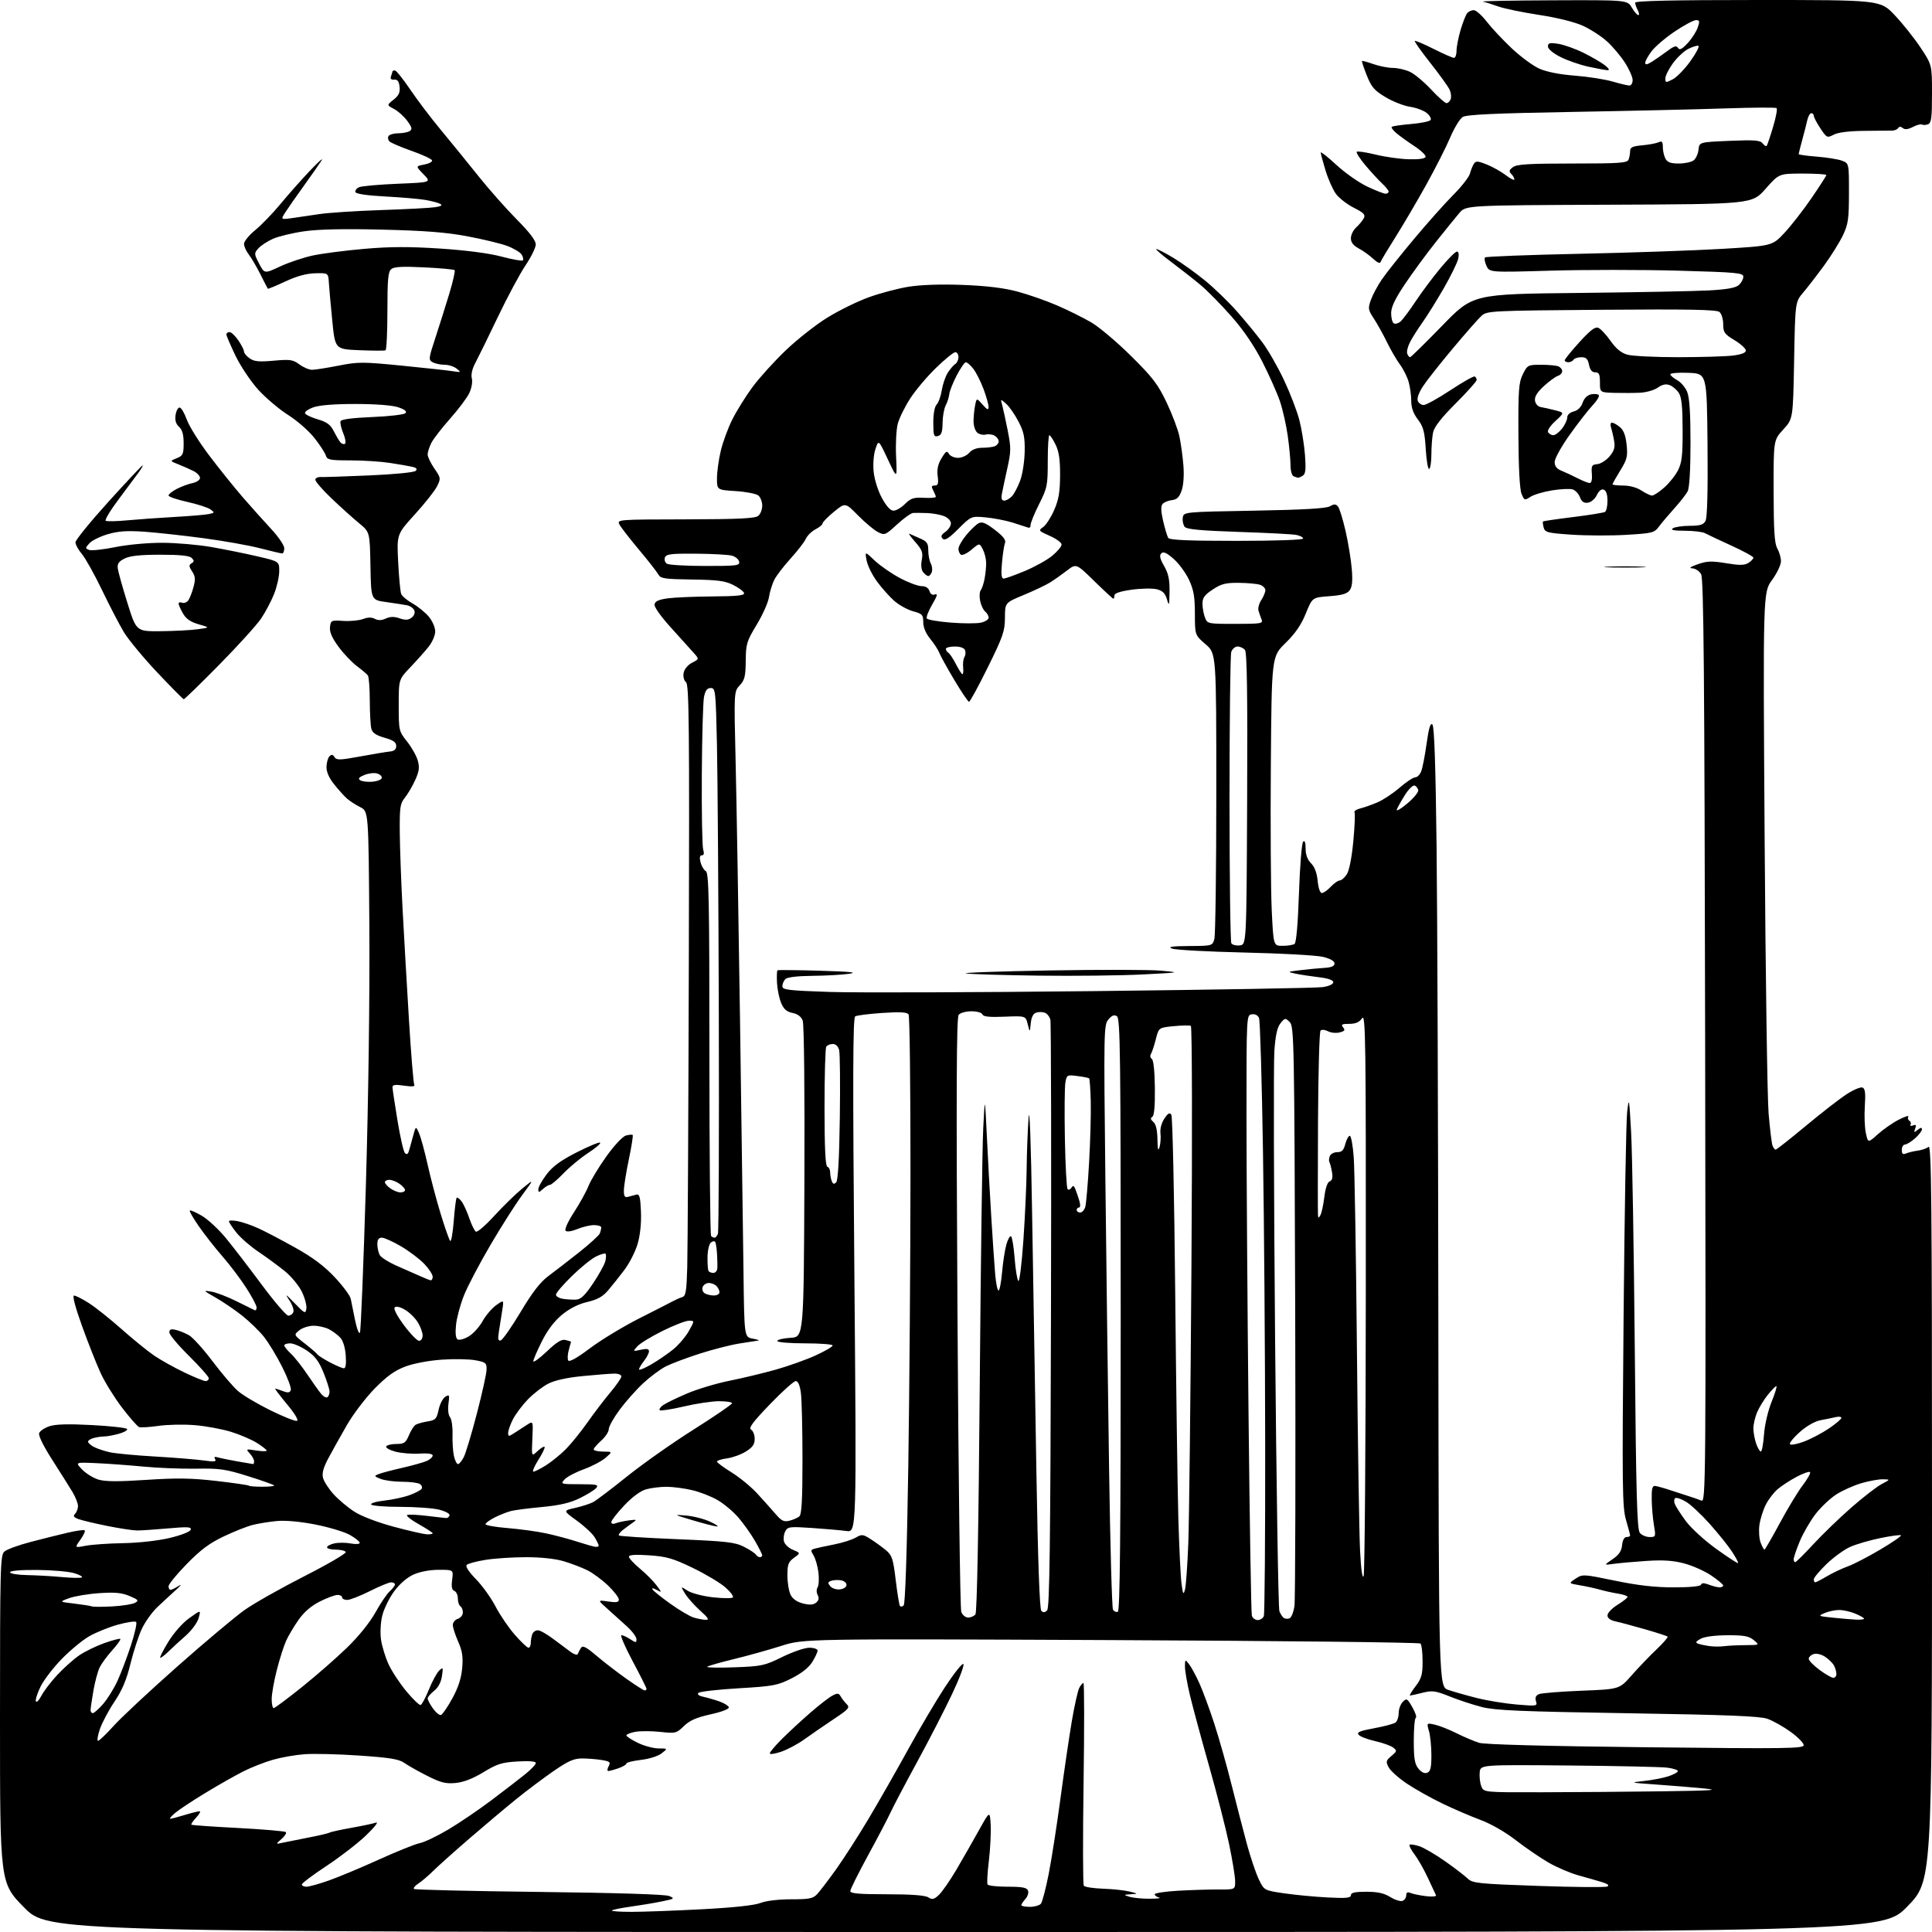 <?xml version="1.0" encoding="UTF-8" standalone="no"?>
<svg 
  version="1.1" 
  xmlns="http://www.w3.org/2000/svg" 
  xmlns:xlink="http://www.w3.org/1999/xlink" 
  xmlns:svg="http://www.w3.org/2000/svg"
  xmlns:rdf="http://www.w3.org/1999/02/22-rdf-syntax-ns#"
  xmlns:cc="http://creativecommons.org/ns#"
  xmlns:dc="http://purl.org/dc/elements/1.1/"
  viewBox="0 0 768 768"
  width="768"
  height="768"
>
<style>svg {background-color: white; }</style>"
<path stroke="none" fill="black" fill-rule="evenodd" d="M383.73,768.00C19.19,768.00 19.19,768.00 9.60,758.26C0.00,748.52 0.00,748.52 -0.00,683.42C-0.00,622.67 0.12,618.21 1.75,616.76C2.71,615.91 7.32,614.22 12.00,613.00C16.68,611.77 23.34,610.10 26.82,609.29C30.29,608.47 33.38,608.05 33.68,608.35C33.98,608.64 33.19,610.33 31.93,612.10C29.64,615.31 29.64,615.31 34.07,614.46C36.51,613.99 43.22,613.53 49.00,613.43C55.13,613.32 62.80,612.46 67.42,611.37C71.92,610.31 75.54,608.90 75.80,608.11C76.18,606.95 74.70,606.86 66.88,607.56C61.72,608.02 56.15,608.39 54.50,608.39C52.85,608.38 47.45,607.56 42.50,606.56C37.55,605.56 32.42,604.33 31.10,603.83C29.29,603.13 28.98,602.62 29.85,601.75C30.48,601.12 31.00,599.73 31.00,598.67C31.00,597.61 30.02,595.11 28.83,593.12C27.63,591.13 24.02,585.40 20.81,580.38C17.22,574.78 15.20,570.65 15.57,569.68C15.90,568.81 17.76,567.57 19.70,566.93C22.15,566.13 27.32,565.99 36.62,566.49C43.98,566.88 50.24,567.58 50.53,568.05C50.82,568.51 49.35,569.36 47.28,569.94C45.20,570.52 42.60,571.00 41.50,571.01C40.40,571.02 38.49,571.30 37.25,571.63C36.01,571.96 35.00,572.61 35.00,573.08C35.00,573.55 36.01,574.47 37.25,575.14C38.49,575.81 41.30,576.76 43.50,577.26C45.70,577.77 53.80,578.54 61.50,578.98C69.20,579.43 77.93,580.13 80.91,580.55C85.16,581.15 86.15,581.04 85.53,580.05C84.97,579.15 85.29,578.94 86.62,579.34C87.66,579.64 91.17,580.36 94.43,580.94C97.70,581.52 100.51,582.00 100.68,582.00C100.86,582.00 101.00,581.47 101.00,580.83C101.00,580.18 100.24,578.82 99.31,577.79C97.67,575.98 97.76,575.94 101.81,576.59C104.11,576.95 106.00,576.98 106.00,576.64C106.00,576.30 104.27,574.94 102.16,573.60C100.05,572.27 95.40,570.28 91.83,569.17C88.25,568.07 81.77,566.87 77.41,566.52C73.06,566.16 66.58,566.29 63.00,566.81C59.42,567.32 55.95,567.53 55.28,567.28C54.62,567.02 51.60,563.59 48.59,559.66C45.58,555.72 41.76,549.58 40.09,546.00C38.43,542.42 35.09,533.99 32.66,527.25C29.92,519.65 28.69,515.00 29.43,515.00C30.08,515.00 32.71,516.33 35.28,517.97C37.86,519.60 43.68,524.23 48.23,528.26C52.78,532.30 58.62,537.05 61.21,538.82C63.80,540.59 69.18,543.60 73.18,545.52C77.17,547.43 81.02,549.00 81.72,549.00C82.42,549.00 83.00,548.50 83.00,547.89C83.00,547.27 79.47,543.29 75.17,539.04C70.86,534.79 67.33,530.58 67.33,529.68C67.33,528.43 67.94,528.19 69.92,528.66C71.34,529.00 73.71,529.96 75.18,530.81C76.66,531.66 80.84,536.29 84.47,541.11C88.10,545.92 92.64,551.23 94.55,552.91C96.45,554.58 102.25,558.04 107.42,560.59C112.59,563.14 117.37,565.04 118.04,564.82C118.78,564.57 117.21,561.96 114.09,558.21C111.25,554.79 109.14,552.00 109.40,552.00C109.66,552.00 111.04,552.44 112.47,552.99C114.45,553.74 115.20,553.65 115.60,552.60C115.89,551.84 114.35,547.68 112.17,543.36C109.99,539.04 106.70,533.62 104.85,531.32C103.01,529.02 99.13,525.27 96.24,522.98C93.35,520.69 88.62,517.47 85.74,515.83C80.71,512.96 80.64,512.87 84.00,513.43C85.92,513.75 90.42,515.47 94.00,517.26C97.58,519.04 100.84,520.65 101.25,520.83C101.66,521.02 102.00,520.52 102.00,519.74C102.00,518.95 100.14,515.43 97.86,511.91C95.59,508.38 91.37,502.80 88.49,499.50C85.60,496.20 81.39,490.84 79.12,487.58C76.85,484.33 75.20,481.46 75.45,481.21C75.70,480.96 77.87,481.91 80.27,483.31C82.66,484.72 86.96,488.71 89.81,492.18C92.66,495.66 99.09,504.01 104.09,510.75C109.09,517.49 113.83,523.00 114.62,523.00C115.41,523.00 116.32,522.34 116.62,521.54C116.93,520.73 116.18,518.59 114.96,516.79C113.15,514.12 113.55,514.35 117.08,518.00C121.14,522.20 121.46,522.35 121.79,520.22C121.99,518.96 121.18,515.94 120.00,513.50C118.82,511.06 115.75,507.35 113.18,505.27C110.60,503.18 105.90,499.73 102.72,497.59C99.55,495.46 95.61,492.03 93.97,489.97C92.34,487.90 91.00,485.89 91.00,485.49C91.00,485.10 92.55,485.07 94.46,485.43C96.36,485.78 100.09,487.07 102.75,488.29C105.42,489.50 112.01,492.97 117.40,495.98C124.37,499.88 128.91,503.28 133.09,507.75C136.33,511.21 139.17,515.05 139.42,516.27C139.66,517.50 140.44,521.31 141.14,524.76C141.84,528.20 142.72,530.45 143.08,529.76C143.45,529.06 144.51,502.62 145.45,471.00C146.47,436.26 147.01,395.49 146.82,368.00C146.50,322.50 146.50,322.50 143.18,320.84C141.36,319.93 138.94,318.36 137.82,317.34C136.70,316.33 134.41,313.78 132.74,311.67C130.76,309.17 129.73,306.77 129.79,304.78C129.83,303.10 130.37,301.23 130.98,300.62C131.78,299.82 132.33,299.91 132.98,300.97C133.76,302.23 135.09,302.19 143.19,300.70C148.31,299.76 153.62,298.87 155.00,298.74C156.74,298.57 157.50,297.90 157.50,296.53C157.50,295.05 156.36,294.25 152.86,293.26C149.52,292.31 148.05,291.32 147.62,289.72C147.30,288.50 147.01,283.45 147.00,278.50C146.98,273.55 146.64,269.05 146.23,268.49C145.83,267.94 143.86,266.27 141.86,264.78C139.86,263.28 136.56,259.81 134.54,257.05C131.95,253.53 130.96,251.22 131.18,249.27C131.49,246.60 131.69,246.51 136.50,246.82C139.25,247.00 142.77,246.66 144.32,246.07C146.22,245.34 147.74,245.32 149.01,246.00C150.30,246.69 151.67,246.65 153.36,245.88C155.13,245.07 156.70,245.05 158.84,245.79C161.08,246.57 162.28,246.52 163.58,245.56C164.61,244.81 165.07,243.63 164.71,242.67C164.36,241.79 163.05,240.86 161.79,240.61C160.53,240.36 156.80,239.79 153.50,239.33C147.50,238.50 147.50,238.50 147.26,225.00C147.01,211.50 147.01,211.50 142.76,208.00C140.42,206.08 135.45,201.61 131.73,198.07C128.00,194.53 125.13,191.15 125.34,190.57C125.54,189.98 126.43,189.56 127.29,189.63C128.16,189.70 136.81,189.42 146.52,189.00C156.62,188.57 164.61,187.79 165.22,187.18C165.98,186.42 165.59,185.95 163.89,185.56C162.58,185.26 158.57,184.57 155.00,184.02C151.43,183.47 144.37,183.01 139.32,183.01C131.03,183.00 130.07,182.81 129.50,181.01C129.15,179.91 127.09,176.76 124.91,174.01C122.74,171.26 118.04,167.16 114.48,164.92C110.93,162.67 105.59,158.15 102.62,154.87C99.66,151.59 95.60,145.53 93.61,141.40C91.63,137.27 90.00,133.47 90.00,132.95C90.00,132.43 90.56,132.00 91.25,132.01C91.94,132.01 93.51,133.50 94.75,135.32C95.99,137.14 97.00,139.13 97.00,139.76C97.00,140.38 98.01,141.60 99.25,142.46C101.04,143.72 102.99,143.90 108.81,143.38C115.32,142.79 116.44,142.95 119.02,144.86C120.61,146.04 122.87,147.00 124.03,147.00C125.19,147.00 129.93,146.26 134.56,145.35C142.39,143.81 144.14,143.81 159.74,145.35C168.96,146.26 178.07,147.26 180.00,147.56C183.30,148.08 183.39,148.03 181.56,146.56C180.49,145.70 178.32,145.00 176.74,145.00C175.16,145.00 173.04,144.56 172.03,144.02C170.29,143.08 170.33,142.62 173.08,134.27C174.66,129.45 177.15,121.55 178.61,116.71C180.07,111.88 181.02,107.68 180.72,107.39C180.42,107.09 174.98,106.59 168.62,106.28C160.04,105.85 156.66,106.03 155.53,106.98C154.28,108.01 154.00,111.03 154.00,123.56C154.00,131.99 153.66,139.05 153.25,139.25C152.84,139.45 148.16,139.43 142.86,139.21C133.22,138.81 133.22,138.81 132.10,127.66C131.49,121.52 130.87,114.70 130.74,112.50C130.50,108.50 130.50,108.50 125.30,108.63C121.77,108.72 117.93,109.78 113.40,111.90C109.71,113.62 106.60,114.91 106.47,114.77C106.34,114.62 105.00,112.03 103.49,109.00C101.97,105.97 99.89,102.43 98.86,101.12C97.84,99.80 97.00,97.92 97.00,96.93C97.00,95.94 99.00,93.49 101.45,91.48C103.90,89.48 108.39,84.83 111.42,81.17C114.45,77.50 119.69,71.58 123.08,68.00C126.47,64.42 128.62,62.50 127.87,63.72C127.12,64.93 123.97,69.43 120.89,73.72C117.80,78.00 114.44,82.81 113.42,84.40C111.57,87.31 111.57,87.31 116.03,86.71C118.49,86.38 123.36,85.66 126.87,85.12C130.37,84.57 141.39,83.85 151.37,83.51C161.34,83.18 171.06,82.66 172.97,82.37C175.43,81.98 176.01,81.59 174.97,81.03C174.16,80.59 171.47,79.88 169.00,79.46C166.53,79.04 159.36,78.43 153.08,78.10C145.99,77.73 141.52,77.07 141.29,76.37C141.08,75.75 141.72,74.88 142.71,74.43C143.69,73.98 150.57,73.36 158.00,73.05C171.50,72.50 171.50,72.50 168.35,69.28C165.21,66.05 165.21,66.05 168.65,65.41C170.54,65.05 171.93,64.30 171.75,63.75C171.56,63.19 167.91,61.49 163.62,59.98C159.34,58.47 155.37,56.77 154.80,56.20C154.24,55.64 154.08,54.69 154.45,54.09C154.82,53.49 156.55,52.99 158.31,52.98C160.06,52.98 162.12,52.58 162.87,52.10C163.97,51.40 163.78,50.62 161.87,48.02C160.57,46.25 158.20,44.13 156.61,43.30C153.72,41.80 153.72,41.80 156.45,39.62C158.54,37.96 159.10,36.75 158.84,34.47C158.59,32.32 158.00,31.54 156.68,31.65C155.46,31.75 155.05,31.32 155.43,30.32C155.74,29.50 156.00,28.65 156.00,28.42C156.00,28.19 156.44,28.00 156.97,28.00C157.50,28.00 160.21,31.37 163.00,35.49C165.78,39.61 171.32,46.93 175.32,51.74C179.32,56.56 186.01,64.78 190.17,70.00C194.34,75.22 201.18,82.96 205.38,87.19C210.54,92.39 212.99,95.62 212.97,97.19C212.96,98.46 211.12,102.20 208.89,105.50C206.67,108.80 201.72,118.03 197.91,126.00C194.10,133.97 190.07,142.18 188.97,144.24C187.70,146.59 187.18,148.88 187.56,150.40C187.91,151.79 187.48,154.28 186.56,156.24C185.67,158.11 182.26,162.67 178.97,166.37C175.69,170.06 172.33,174.40 171.50,176.00C170.68,177.59 170.00,179.69 170.00,180.65C170.00,181.61 171.20,184.12 172.67,186.24C175.23,189.94 175.27,190.20 173.75,193.29C172.88,195.06 168.91,200.07 164.94,204.44C157.72,212.38 157.72,212.38 158.28,223.44C158.59,229.52 159.12,235.22 159.47,236.09C159.81,236.97 161.84,238.67 163.98,239.87C166.12,241.07 169.02,243.43 170.43,245.10C171.87,246.81 173.00,249.40 173.00,251.00C173.00,252.59 171.82,255.31 170.32,257.17C168.85,259.00 165.59,262.66 163.07,265.29C158.50,270.08 158.50,270.08 158.50,280.33C158.50,290.44 158.55,290.64 161.83,294.79C163.66,297.10 165.58,300.51 166.09,302.38C166.83,305.06 166.61,306.68 165.03,310.13C163.94,312.53 162.09,315.67 160.93,317.11C159.04,319.45 158.83,320.92 158.92,331.11C158.98,337.37 159.48,351.05 160.04,361.50C160.59,371.95 161.73,391.71 162.57,405.42C163.40,419.12 164.36,430.77 164.69,431.30C165.06,431.91 163.56,432.01 160.64,431.57C157.12,431.05 156.01,431.19 156.02,432.19C156.03,432.91 156.93,438.87 158.01,445.44C159.09,452.01 160.42,457.82 160.96,458.36C161.59,458.99 162.10,458.84 162.42,457.92C162.68,457.14 163.44,454.48 164.09,452.00C165.28,447.50 165.28,447.50 166.59,450.50C167.30,452.15 168.84,457.77 170.00,463.00C171.16,468.23 173.48,477.00 175.16,482.50C176.84,488.00 178.55,492.86 178.96,493.30C179.36,493.74 180.00,490.17 180.37,485.36C180.74,480.56 181.26,476.41 181.53,476.14C181.80,475.87 182.68,476.51 183.48,477.57C184.28,478.63 185.66,481.63 186.54,484.24C187.43,486.84 188.61,489.26 189.16,489.60C189.72,489.95 193.01,487.12 196.47,483.33C199.94,479.53 204.94,474.65 207.59,472.48C212.40,468.54 212.40,468.54 207.61,475.02C204.98,478.58 199.28,487.53 194.96,494.90C190.63,502.27 185.90,511.27 184.45,514.90C183.00,518.53 181.57,523.80 181.28,526.61C180.93,529.93 181.15,531.98 181.90,532.44C182.54,532.83 184.51,532.31 186.28,531.27C188.05,530.24 190.54,527.52 191.81,525.22C193.08,522.93 195.52,520.06 197.22,518.85C200.31,516.64 200.31,516.64 199.66,520.82C199.30,523.12 198.71,526.86 198.35,529.13C197.83,532.42 197.99,533.17 199.09,532.80C199.86,532.55 203.42,527.44 206.99,521.46C211.65,513.67 214.78,509.63 218.00,507.24C220.47,505.41 225.96,501.17 230.19,497.82C234.42,494.47 238.14,491.08 238.44,490.29C238.75,489.49 239.00,488.42 239.00,487.92C239.00,487.41 237.70,487.00 236.12,487.00C234.54,487.00 231.56,487.71 229.49,488.57C227.31,489.48 225.37,489.77 224.85,489.25C224.34,488.74 225.72,485.67 228.15,481.93C230.45,478.39 233.05,473.69 233.92,471.48C234.79,469.27 237.97,463.99 241.00,459.75C244.16,455.33 247.48,451.77 248.80,451.40C250.06,451.05 251.28,450.95 251.51,451.17C251.73,451.40 251.04,455.80 249.96,460.94C248.88,466.09 248.00,471.64 248.00,473.27C248.00,475.61 248.37,476.13 249.75,475.74C250.71,475.47 252.18,475.08 253.00,474.87C254.21,474.57 254.56,475.89 254.79,481.70C254.98,486.19 254.48,490.98 253.47,494.44C252.59,497.49 250.21,502.17 248.18,504.84C246.16,507.51 243.24,511.18 241.69,512.99C239.62,515.43 237.47,516.62 233.48,517.55C229.98,518.36 226.45,520.13 223.46,522.59C220.41,525.09 217.67,528.68 215.42,533.16C213.54,536.90 212.00,540.48 212.00,541.12C212.00,541.76 214.42,540.00 217.38,537.21C221.42,533.38 223.28,532.26 224.88,532.68C226.04,532.98 227.00,533.30 227.00,533.37C227.00,533.45 226.60,534.91 226.11,536.62C225.62,538.33 225.52,540.23 225.90,540.83C226.33,541.53 229.52,539.72 234.54,535.94C238.92,532.65 247.68,527.34 254.00,524.14C260.32,520.95 266.40,517.84 267.50,517.24C268.60,516.64 270.26,515.91 271.19,515.63C272.61,515.19 272.92,513.37 273.19,503.81C273.37,497.59 273.65,442.97 273.82,382.42C274.08,288.23 273.92,272.18 272.70,271.17C271.86,270.47 271.48,268.95 271.76,267.46C272.04,265.99 273.44,264.31 275.08,263.46C277.92,261.99 277.92,261.99 275.96,259.75C274.87,258.51 270.81,254.00 266.93,249.73C262.68,245.06 259.99,241.27 260.19,240.23C260.43,238.98 261.91,238.32 265.51,237.84C268.26,237.47 276.27,237.14 283.33,237.09C293.11,237.02 296.07,236.70 295.78,235.75C295.57,235.06 293.62,233.61 291.45,232.52C288.22,230.90 285.23,230.51 275.09,230.37C264.16,230.22 262.57,229.98 261.69,228.35C261.14,227.33 257.68,222.90 253.99,218.50C250.30,214.10 246.81,209.60 246.24,208.50C245.21,206.52 245.53,206.50 272.51,206.45C293.57,206.40 300.19,206.09 301.41,205.07C302.29,204.35 303.00,202.52 303.00,201.00C303.00,199.48 302.31,197.67 301.46,196.97C300.62,196.27 296.57,195.48 292.46,195.22C285.00,194.74 285.00,194.74 285.01,190.12C285.02,187.58 285.69,182.68 286.51,179.24C287.32,175.80 289.39,170.17 291.11,166.74C292.83,163.31 296.42,157.54 299.09,153.91C301.76,150.29 307.69,143.73 312.26,139.35C316.83,134.96 324.33,129.06 328.92,126.23C333.51,123.40 340.92,119.77 345.38,118.16C349.85,116.54 356.97,114.66 361.20,113.98C366.07,113.20 373.98,112.93 382.70,113.26C392.14,113.62 399.00,114.45 404.41,115.89C408.76,117.05 415.88,119.54 420.23,121.42C424.58,123.30 430.69,126.34 433.82,128.17C436.94,130.00 444.05,136.00 449.60,141.50C458.23,150.04 460.29,152.74 463.75,160.00C465.97,164.68 468.27,170.75 468.84,173.50C469.42,176.25 470.13,181.43 470.42,185.00C470.73,188.92 470.46,192.89 469.72,195.00C468.79,197.67 467.86,198.57 465.82,198.81C464.35,198.98 462.68,199.68 462.12,200.36C461.41,201.22 461.48,203.31 462.37,207.11C463.07,210.14 463.98,213.16 464.38,213.81C464.92,214.68 472.23,215.00 491.56,215.00C507.00,215.00 518.00,214.62 518.00,214.08C518.00,213.57 516.76,212.92 515.25,212.63C513.74,212.34 503.40,211.80 492.28,211.44C477.33,210.94 471.77,210.42 470.95,209.44C470.34,208.71 469.99,207.07 470.17,205.81C470.50,203.50 470.50,203.50 498.50,203.00C517.99,202.65 527.15,202.13 528.64,201.27C530.36,200.29 531.01,200.30 531.87,201.35C532.47,202.06 533.82,206.44 534.88,211.07C535.94,215.71 537.05,222.48 537.35,226.13C537.75,230.88 537.52,233.28 536.53,234.63C535.51,236.03 533.47,236.63 528.41,237.00C521.66,237.50 521.66,237.50 519.08,243.87C517.25,248.38 514.90,251.81 511.00,255.62C505.50,261.00 505.50,261.00 505.18,304.25C505.00,328.04 505.16,353.91 505.53,361.75C506.21,376.00 506.21,376.00 509.85,375.98C511.86,375.98 513.99,375.64 514.60,375.23C515.29,374.77 515.94,367.36 516.36,355.04C516.72,344.34 517.47,335.13 518.01,334.59C518.66,333.94 519.00,334.86 519.00,337.30C519.00,339.76 519.73,341.73 521.16,343.16C522.58,344.58 523.49,347.00 523.79,350.16C524.06,353.00 524.75,355.00 525.45,355.00C526.11,355.00 527.71,353.88 529.00,352.50C530.29,351.12 531.89,350.00 532.56,350.00C533.23,350.00 534.48,348.91 535.36,347.58C536.33,346.10 537.34,341.00 537.96,334.46C538.52,328.58 538.73,323.38 538.44,322.91C538.16,322.44 539.17,321.75 540.71,321.37C542.24,320.99 545.32,319.91 547.55,318.96C549.77,318.02 553.74,315.39 556.36,313.12C558.98,310.85 561.78,309.00 562.59,309.00C563.39,309.00 564.47,307.90 564.98,306.55C565.49,305.21 566.45,300.24 567.11,295.51C567.98,289.30 568.62,287.22 569.41,288.01C570.15,288.75 570.68,304.21 571.06,336.30C571.37,362.26 571.69,448.06 571.77,526.97C571.93,670.45 571.93,670.45 575.71,671.76C577.80,672.49 582.88,673.93 587.00,674.97C591.12,676.01 598.26,677.18 602.86,677.57C610.95,678.25 611.20,678.21 610.58,676.26C610.14,674.86 610.49,674.00 611.72,673.46C612.70,673.03 620.31,672.42 628.62,672.09C643.75,671.50 643.75,671.50 648.58,666.00C651.23,662.98 655.65,658.37 658.39,655.77C661.13,653.17 663.16,650.83 662.91,650.58C662.66,650.33 658.64,649.02 653.98,647.68C649.32,646.34 644.04,644.93 642.25,644.54C640.11,644.08 639.00,643.25 639.00,642.12C639.00,641.18 640.79,639.30 642.97,637.95C645.16,636.60 646.96,635.18 646.97,634.80C646.99,634.41 645.31,633.83 643.25,633.50C641.19,633.18 637.92,632.46 636.00,631.91C634.08,631.36 630.48,630.58 628.00,630.17C623.50,629.41 623.50,629.41 626.31,627.55C629.08,625.72 629.33,625.73 641.97,628.34C651.12,630.24 657.83,631.00 665.32,631.00C671.85,631.00 675.97,630.60 676.19,629.94C676.44,629.19 677.36,629.19 679.34,629.94C680.87,630.52 682.78,631.00 683.57,631.00C684.35,631.00 685.00,630.66 685.00,630.25C685.00,629.84 682.86,628.05 680.25,626.29C677.64,624.52 672.80,622.36 669.50,621.49C665.09,620.32 661.11,620.06 654.50,620.49C649.55,620.82 643.70,621.34 641.50,621.65C637.50,622.21 637.50,622.21 641.00,619.82C643.58,618.07 644.58,616.59 644.81,614.22C645.01,612.23 645.68,611.00 646.56,611.00C647.35,611.00 648.00,610.73 648.00,610.40C648.00,610.08 647.26,607.27 646.36,604.18C644.88,599.09 644.79,591.31 645.40,523.52C645.77,482.26 646.41,445.57 646.82,442.00C647.53,435.89 647.63,436.37 648.39,450.00C648.84,457.98 649.49,496.72 649.85,536.10C650.38,594.59 650.75,608.00 651.87,609.35C652.63,610.26 654.38,611.00 655.76,611.00C658.20,611.00 658.25,610.87 657.46,606.25C657.02,603.64 656.62,599.02 656.58,596.00C656.52,591.67 656.82,590.54 658.00,590.69C658.83,590.79 661.75,591.62 664.50,592.54C667.25,593.46 670.62,594.56 672.00,594.98C673.38,595.41 675.32,596.09 676.32,596.51C678.08,597.24 678.13,590.93 677.82,413.88C677.56,266.80 677.25,230.05 676.21,228.25C675.51,227.01 673.93,225.96 672.71,225.92C671.24,225.87 671.97,225.32 674.88,224.30C678.53,223.00 680.39,222.94 686.13,223.88C691.50,224.77 693.43,224.75 695.00,223.77C696.10,223.08 697.00,222.15 697.00,221.69C697.00,221.24 693.06,219.08 688.25,216.89C683.44,214.70 678.72,212.47 677.76,211.95C676.81,211.43 673.21,210.99 669.76,210.98C665.35,210.97 663.94,210.68 665.00,210.00C665.83,209.47 668.85,209.02 671.71,209.02C675.86,209.00 677.14,208.60 677.98,207.04C678.66,205.76 678.94,195.15 678.77,176.79C678.50,148.50 678.50,148.50 671.25,148.21C667.26,148.04 664.00,148.31 664.00,148.79C664.00,149.27 665.19,150.30 666.65,151.08C668.11,151.86 669.91,153.95 670.65,155.72C671.60,157.99 672.00,163.97 672.00,176.03C672.00,186.88 671.58,193.93 670.86,195.32C670.23,196.52 667.87,199.54 665.61,202.04C663.35,204.54 660.60,207.79 659.50,209.27C657.60,211.81 656.93,211.99 646.42,212.61C640.33,212.97 630.59,212.94 624.77,212.54C615.14,211.89 614.14,211.63 613.63,209.70C613.33,208.54 613.21,207.45 613.38,207.29C613.54,207.12 618.94,206.33 625.36,205.54C631.79,204.74 637.49,203.82 638.02,203.49C638.56,203.15 639.00,201.16 639.00,199.05C639.00,196.60 638.47,195.01 637.53,194.65C636.60,194.29 635.60,195.07 634.77,196.79C634.05,198.31 632.49,199.64 631.24,199.82C629.62,200.05 628.74,199.46 628.06,197.65C627.54,196.29 626.23,194.89 625.15,194.55C624.07,194.21 620.39,194.38 616.97,194.93C613.56,195.48 609.68,196.63 608.37,197.50C606.07,199.00 605.93,198.95 604.83,196.28C604.11,194.54 603.65,185.87 603.59,173.00C603.51,154.89 603.72,152.06 605.36,148.75C607.17,145.12 607.40,145.00 612.53,145.00C615.45,145.00 618.55,145.27 619.42,145.61C620.29,145.94 621.00,146.81 621.00,147.54C621.00,148.27 620.21,149.12 619.25,149.43C618.29,149.74 615.78,151.58 613.68,153.51C611.04,155.94 609.96,157.71 610.18,159.25C610.37,160.55 611.33,161.62 612.50,161.82C613.60,162.00 616.17,162.58 618.21,163.10C621.91,164.05 621.91,164.05 618.30,167.37C616.18,169.31 614.98,171.16 615.40,171.84C615.80,172.48 616.73,173.00 617.49,173.00C618.24,173.00 619.79,171.81 620.93,170.37C622.07,168.92 623.00,166.94 623.00,165.97C623.00,164.92 624.03,163.96 625.56,163.57C627.18,163.17 628.50,161.87 629.13,160.07C629.77,158.23 631.00,157.04 632.59,156.74C633.94,156.48 635.28,156.65 635.57,157.11C635.86,157.58 634.70,159.43 633.00,161.23C631.31,163.03 627.24,168.26 623.96,172.86C620.65,177.51 618.00,182.30 618.00,183.64C618.00,185.33 618.82,186.37 620.75,187.14C622.26,187.75 625.14,189.09 627.14,190.12C629.14,191.15 631.29,192.00 631.93,192.00C632.65,192.00 632.98,190.62 632.79,188.35C632.53,185.12 632.78,184.68 634.92,184.51C636.25,184.40 638.43,183.04 639.76,181.49C641.56,179.40 642.06,177.88 641.69,175.59C641.43,173.89 640.88,171.49 640.49,170.25C640.06,168.93 640.18,168.00 640.77,168.00C641.33,168.00 642.74,168.79 643.91,169.75C645.41,170.98 646.21,173.07 646.60,176.77C647.09,181.42 646.80,182.61 644.08,187.03C642.38,189.78 641.00,192.25 641.00,192.52C641.00,192.78 642.91,193.00 645.25,193.01C647.81,193.01 650.69,193.80 652.50,195.00C654.15,196.09 656.05,196.99 656.72,196.99C657.38,197.00 659.55,195.58 661.52,193.84C663.50,192.11 665.97,189.02 667.01,186.98C668.57,183.92 668.90,181.10 668.87,170.88C668.85,161.70 668.46,157.90 667.36,156.20C666.55,154.93 664.91,153.53 663.71,153.09C662.20,152.53 660.77,152.83 659.02,154.08C657.63,155.07 654.48,155.98 652.00,156.11C649.52,156.23 644.91,156.26 641.75,156.17C636.00,156.00 636.00,156.00 636.00,152.00C636.00,148.76 635.65,148.00 634.12,148.00C632.84,148.00 632.06,147.05 631.65,145.00C631.18,142.64 630.52,142.00 628.58,142.00C627.23,142.00 625.84,142.45 625.50,143.00C625.16,143.55 624.23,144.00 623.44,144.00C622.65,144.00 622.00,143.65 622.00,143.23C622.00,142.80 624.61,139.57 627.81,136.05C632.04,131.37 634.07,129.81 635.30,130.29C636.23,130.64 638.44,132.98 640.20,135.48C642.44,138.66 644.45,140.31 646.95,141.00C648.90,141.54 657.92,141.99 667.00,141.99C676.08,141.98 685.86,141.70 688.75,141.35C692.25,140.93 694.00,140.26 694.00,139.34C694.00,138.57 691.98,136.73 689.50,135.23C685.49,132.81 685.00,132.12 685.00,128.88C685.00,126.88 684.33,124.69 683.52,124.02C682.38,123.07 671.52,122.87 636.62,123.14C592.89,123.49 591.13,123.57 588.97,125.50C587.74,126.60 582.59,132.45 577.53,138.50C572.46,144.55 567.10,151.34 565.63,153.59C564.03,156.03 563.20,158.36 563.58,159.34C563.93,160.25 564.99,161.00 565.94,161.00C566.88,161.00 571.67,158.35 576.58,155.10C581.49,151.86 585.84,149.41 586.25,149.66C586.66,149.91 587.00,150.54 587.00,151.06C587.00,151.58 583.24,155.78 578.65,160.38C572.80,166.24 570.11,169.72 569.65,172.00C569.29,173.79 569.00,177.64 569.00,180.57C569.00,183.49 568.61,186.12 568.14,186.41C567.67,186.71 567.04,183.17 566.76,178.56C566.32,171.53 565.81,169.62 563.62,166.74C561.83,164.40 561.00,162.07 560.99,159.41C560.99,157.26 560.54,153.87 559.98,151.88C559.43,149.89 557.86,146.74 556.49,144.88C555.12,143.02 552.80,139.03 551.33,136.00C549.86,132.97 547.53,128.78 546.15,126.68C543.83,123.14 543.74,122.60 544.96,119.18C545.69,117.16 547.64,113.52 549.30,111.09C550.96,108.66 556.68,101.46 562.01,95.09C567.34,88.72 574.39,80.80 577.68,77.50C580.98,74.20 583.96,70.38 584.33,69.00C584.69,67.62 585.39,65.87 585.89,65.10C586.66,63.92 587.44,63.96 591.02,65.39C593.34,66.32 596.76,68.24 598.62,69.66C600.48,71.08 602.00,71.82 602.00,71.32C602.00,70.81 601.44,69.83 600.75,69.13C599.75,68.12 599.89,67.58 601.44,66.43C602.99,65.29 607.82,65.00 625.08,65.00C643.95,65.00 646.87,64.79 647.39,63.42C647.73,62.55 648.00,61.02 648.00,60.01C648.00,58.57 648.98,58.11 652.75,57.77C655.36,57.54 658.29,57.00 659.25,56.57C660.68,55.93 661.00,56.28 661.00,58.46C661.00,59.93 661.47,62.00 662.04,63.07C662.81,64.51 664.14,65.00 667.34,65.00C669.69,65.00 672.35,64.44 673.25,63.75C674.14,63.06 675.02,61.15 675.19,59.50C675.50,56.50 675.50,56.50 687.50,55.99C697.44,55.57 699.70,55.74 700.67,56.99C701.31,57.82 702.03,58.27 702.27,58.00C702.52,57.72 703.66,54.35 704.81,50.51C705.97,46.66 706.60,43.27 706.21,42.97C705.82,42.67 696.73,42.73 686.00,43.09C675.27,43.46 647.83,44.09 625.00,44.49C594.00,45.04 582.98,45.55 581.44,46.51C580.31,47.21 578.08,50.88 576.48,54.65C574.89,58.42 570.58,66.90 566.92,73.50C563.25,80.10 557.75,89.46 554.70,94.29C551.64,99.13 548.97,103.58 548.77,104.20C548.55,104.84 547.34,104.29 545.89,102.90C544.50,101.58 541.94,99.73 540.19,98.80C537.97,97.61 537.00,96.37 537.00,94.70C537.00,93.39 537.94,91.46 539.09,90.42C540.24,89.37 541.60,87.74 542.11,86.79C542.88,85.35 542.19,84.63 538.11,82.55C535.40,81.18 532.19,78.67 530.98,76.97C529.77,75.27 527.93,71.10 526.90,67.69C525.86,64.29 525.01,61.11 525.01,60.64C525.00,60.17 527.79,62.37 531.21,65.53C534.63,68.70 540.14,72.57 543.46,74.14C546.78,75.71 550.06,77.00 550.75,77.00C551.44,77.00 552.00,76.63 552.00,76.17C552.00,75.72 550.83,74.26 549.40,72.92C547.97,71.59 544.99,68.34 542.77,65.71C540.56,63.08 539.01,60.66 539.33,60.34C539.64,60.02 543.00,60.52 546.77,61.44C550.55,62.37 556.48,63.21 559.96,63.31C563.89,63.43 566.44,63.08 566.69,62.38C566.90,61.76 564.92,59.85 562.29,58.12C559.66,56.39 556.42,54.07 555.11,52.96C553.79,51.86 552.95,50.71 553.24,50.43C553.53,50.14 556.98,49.63 560.91,49.30C564.85,48.97 568.35,48.25 568.69,47.69C569.04,47.13 568.33,45.87 567.12,44.89C565.90,43.91 562.92,42.81 560.48,42.44C558.04,42.08 553.67,40.36 550.78,38.63C546.32,35.97 545.18,34.64 543.33,30.01C542.13,26.99 541.27,24.40 541.42,24.25C541.57,24.10 543.61,24.66 545.97,25.49C548.32,26.32 551.81,27.00 553.72,27.00C555.63,27.00 558.70,27.71 560.53,28.58C562.36,29.45 566.12,32.60 568.90,35.58C571.67,38.56 574.42,41.00 575.00,41.00C575.59,41.00 576.33,40.30 576.66,39.44C576.99,38.58 576.81,36.89 576.26,35.69C575.71,34.48 572.28,29.71 568.63,25.08C564.98,20.46 562.18,16.49 562.40,16.27C562.62,16.05 565.98,17.48 569.87,19.44C573.77,21.40 577.41,23.00 577.98,23.00C578.54,23.00 579.00,21.73 579.00,20.18C579.00,18.63 579.72,14.92 580.60,11.93C581.48,8.94 582.66,5.94 583.22,5.25C583.79,4.56 584.98,4.02 585.87,4.04C586.77,4.06 589.08,6.12 591.00,8.61C592.92,11.10 597.40,15.87 600.93,19.21C604.47,22.54 609.42,26.19 611.93,27.30C614.80,28.58 620.04,29.61 626.00,30.07C631.23,30.47 637.96,31.53 640.97,32.40C643.98,33.28 647.01,34.00 647.72,34.00C648.42,34.00 649.00,33.03 649.00,31.84C649.00,30.65 647.62,27.52 645.93,24.89C644.24,22.26 641.03,18.46 638.80,16.44C636.57,14.42 632.28,11.65 629.28,10.27C625.97,8.76 619.08,7.04 611.82,5.93C605.21,4.92 597.94,3.42 595.66,2.59C593.37,1.77 590.60,0.90 589.50,0.66C588.40,0.42 600.86,0.18 617.19,0.12C646.89,-0.00 646.89,-0.00 648.66,3.00C649.63,4.65 650.80,6.00 651.25,6.00C651.70,6.00 651.60,5.13 651.04,4.07C650.47,3.00 650.00,1.65 650.00,1.07C650.00,0.33 664.90,0.00 698.72,0.00C747.45,0.00 747.45,0.00 753.12,5.97C756.25,9.25 760.87,15.05 763.40,18.85C768.00,25.77 768.00,25.77 768.00,37.28C768.00,46.88 767.74,48.89 766.41,49.40C765.54,49.73 764.46,49.78 764.01,49.51C763.57,49.23 761.95,49.66 760.41,50.46C758.49,51.46 757.22,51.60 756.39,50.91C755.60,50.25 754.97,50.24 754.57,50.89C754.23,51.43 753.18,51.89 752.23,51.91C751.28,51.93 746.27,51.98 741.10,52.02C735.09,52.07 730.72,52.61 728.96,53.52C726.30,54.90 726.15,54.82 723.61,50.99C722.18,48.82 721.00,46.58 721.00,46.02C721.00,45.46 720.56,45.00 720.02,45.00C719.48,45.00 718.77,46.24 718.43,47.75C718.10,49.26 717.19,52.82 716.41,55.65C715.64,58.49 715.00,61.01 715.00,61.26C715.00,61.51 718.26,61.96 722.25,62.27C726.24,62.58 730.74,63.31 732.25,63.89C735.00,64.95 735.00,64.95 734.99,76.73C734.98,87.03 734.68,89.12 732.61,93.50C731.30,96.25 727.94,101.65 725.13,105.50C722.32,109.35 718.58,114.20 716.82,116.27C713.62,120.04 713.62,120.04 713.19,143.27C712.76,166.50 712.76,166.50 708.88,170.73C705.00,174.96 705.00,174.96 705.04,195.23C705.06,210.92 705.39,216.07 706.50,218.00C707.29,219.38 707.95,221.66 707.96,223.07C707.98,224.49 706.39,227.86 704.41,230.57C700.82,235.50 700.82,235.50 701.47,333.50C701.82,387.40 702.53,436.52 703.05,442.66C703.57,448.79 704.27,454.53 704.60,455.41C704.94,456.28 705.50,457.00 705.86,457.00C706.21,456.99 711.63,452.72 717.90,447.51C724.16,442.29 731.48,436.62 734.15,434.91C736.82,433.19 739.62,432.02 740.37,432.31C741.41,432.71 741.64,434.49 741.30,439.67C741.05,443.43 741.23,448.27 741.71,450.44C742.57,454.39 742.57,454.39 746.53,450.83C748.71,448.87 752.46,446.27 754.85,445.06C757.25,443.85 758.93,443.30 758.59,443.86C758.25,444.41 758.43,445.15 759.00,445.50C759.57,445.85 759.78,446.55 759.46,447.06C759.15,447.56 759.60,447.71 760.46,447.38C761.65,446.92 761.86,447.22 761.32,448.64C760.71,450.28 760.82,450.34 762.31,449.13C763.49,448.17 764.00,448.11 764.00,448.93C764.00,449.57 762.76,451.19 761.25,452.52C759.74,453.85 757.94,454.95 757.25,454.97C756.56,454.99 756.00,455.95 756.00,457.11C756.00,458.72 756.41,459.05 757.75,458.49C758.71,458.09 760.80,457.60 762.39,457.39C763.99,457.18 765.90,456.50 766.64,455.88C767.78,454.93 768.00,478.08 768.00,601.29C768.00,747.82 768.00,747.82 758.14,757.91C748.28,768.00 748.28,768.00 383.73,768.00zM251.08,759.99C255.71,759.99 268.27,759.53 279.00,758.96C291.49,758.31 299.85,757.41 302.27,756.47C304.53,755.59 309.43,755.00 314.48,755.00C321.73,755.00 323.19,754.71 324.85,752.93C325.91,751.79 329.26,747.40 332.29,743.18C335.32,738.96 341.16,729.88 345.26,723.00C349.36,716.12 356.42,703.75 360.95,695.50C365.48,687.25 372.08,676.09 375.61,670.70C379.14,665.31 382.43,661.15 382.94,661.46C383.44,661.77 381.46,667.08 378.54,673.26C375.63,679.44 369.35,691.64 364.59,700.38C359.83,709.11 355.09,718.11 354.05,720.38C353.02,722.64 348.98,730.35 345.09,737.49C341.19,744.64 338.00,751.05 338.00,751.74C338.00,752.69 341.53,753.00 352.51,753.00C362.16,753.00 367.68,753.41 368.97,754.21C370.60,755.23 371.29,755.08 373.24,753.24C374.52,752.04 377.63,747.56 380.15,743.28C382.67,739.00 386.70,731.95 389.11,727.61C393.50,719.72 393.50,719.72 393.81,725.53C393.97,728.73 393.64,735.15 393.08,739.80C392.51,744.45 392.28,748.65 392.58,749.13C392.88,749.61 396.48,750.00 400.59,750.00C406.39,750.00 408.19,750.34 408.65,751.54C408.98,752.38 408.51,753.88 407.62,754.87C406.73,755.85 406.00,756.96 406.00,757.33C406.00,757.70 407.52,758.00 409.38,758.00C411.24,758.00 413.21,757.44 413.78,756.75C414.34,756.06 415.72,750.77 416.86,745.00C418.00,739.23 420.10,725.73 421.54,715.00C422.97,704.27 425.01,690.42 426.06,684.20C427.12,677.99 428.45,672.02 429.03,670.95C429.60,669.88 430.35,669.00 430.69,669.00C431.03,669.00 431.05,686.92 430.74,708.82C430.42,730.73 430.46,749.08 430.83,749.60C431.20,750.13 434.65,750.66 438.50,750.79C442.35,750.92 447.07,751.43 449.00,751.91C452.50,752.80 452.50,752.80 449.50,753.00C446.53,753.20 446.53,753.21 449.00,754.00C450.38,754.44 453.98,754.79 457.00,754.78C460.02,754.78 461.71,754.56 460.75,754.31C459.79,754.06 459.00,753.47 459.00,753.00C459.00,752.53 463.16,751.90 468.25,751.60C473.34,751.31 480.54,751.08 484.25,751.10C491.00,751.14 491.00,751.14 490.99,747.82C490.99,745.99 489.90,739.33 488.57,733.00C487.25,726.67 483.67,712.73 480.62,702.00C477.58,691.27 474.17,678.67 473.05,674.00C471.93,669.33 471.03,664.15 471.04,662.50C471.06,659.59 471.11,659.56 472.64,661.50C473.51,662.60 475.35,665.98 476.72,669.00C478.09,672.02 480.76,679.23 482.64,685.00C484.53,690.77 487.65,701.80 489.57,709.50C491.50,717.20 494.24,727.77 495.65,733.00C497.07,738.23 499.19,744.52 500.36,746.98C502.50,751.46 502.50,751.46 510.50,752.63C514.90,753.27 522.66,754.01 527.75,754.27C535.16,754.65 537.00,754.48 537.00,753.37C537.00,752.36 538.60,752.00 543.13,752.00C547.61,752.00 550.18,752.56 552.66,754.10C554.52,755.25 556.71,755.94 557.53,755.63C558.34,755.32 559.00,754.33 559.00,753.42C559.00,752.26 559.50,751.99 560.75,752.50C561.71,752.90 564.47,753.46 566.88,753.76C569.31,754.05 571.07,753.89 570.83,753.39C570.59,752.90 569.15,749.80 567.61,746.50C566.08,743.20 563.70,739.01 562.31,737.18C560.93,735.36 560.04,733.63 560.33,733.33C560.63,733.04 562.37,733.30 564.21,733.90C566.05,734.51 570.69,737.22 574.53,739.93C578.36,742.64 582.40,745.74 583.50,746.81C585.33,748.60 587.73,748.85 611.50,749.68C625.80,750.19 638.13,750.29 638.90,749.92C639.84,749.47 639.18,748.91 636.90,748.20C635.03,747.62 630.80,746.41 627.50,745.50C624.20,744.59 618.80,742.28 615.50,740.37C612.20,738.45 606.35,734.45 602.50,731.46C598.35,728.24 592.65,724.98 588.50,723.44C584.65,722.01 577.86,719.10 573.41,716.95C568.96,714.81 562.64,711.27 559.35,709.08C556.07,706.89 552.78,703.96 552.04,702.58C550.82,700.30 550.92,699.88 553.10,698.03C555.33,696.15 555.38,695.91 553.79,694.67C552.85,693.94 549.62,692.79 546.62,692.11C543.61,691.44 540.67,690.31 540.09,689.60C539.25,688.59 540.56,688.04 546.26,687.00C550.24,686.27 554.06,685.25 554.75,684.72C555.44,684.19 556.00,682.49 556.00,680.95C556.00,679.41 556.74,677.40 557.64,676.50C559.16,674.98 559.44,675.14 561.45,678.68C562.64,680.78 563.25,682.65 562.81,682.83C562.36,683.02 562.00,687.13 562.00,691.97C562.00,699.04 562.36,701.23 563.84,703.06C565.02,704.51 566.28,705.10 567.34,704.70C568.64,704.20 569.00,702.70 569.00,697.77C569.00,694.32 568.57,690.00 568.05,688.17C567.10,684.86 567.10,684.86 570.30,685.56C572.06,685.94 575.98,687.48 579.00,688.99C582.02,690.49 586.08,692.21 588.00,692.80C590.22,693.48 614.42,694.12 654.25,694.56C710.28,695.18 717.00,695.09 717.00,693.72C717.00,692.88 714.64,690.48 711.75,688.40C708.86,686.32 704.72,684.00 702.55,683.24C699.53,682.19 686.39,681.67 647.05,681.04C604.78,680.36 594.35,679.92 589.13,678.59C585.62,677.70 579.85,675.80 576.30,674.38C570.58,672.09 569.35,671.93 565.48,672.90C563.08,673.51 560.84,674.00 560.51,674.00C560.17,674.00 561.16,672.35 562.70,670.33C565.08,667.21 565.50,665.71 565.50,660.41C565.50,656.98 565.13,653.79 564.67,653.33C564.21,652.87 508.86,652.26 441.67,651.96C319.50,651.42 319.50,651.42 310.52,654.28C305.59,655.85 297.09,658.22 291.64,659.54C286.19,660.86 281.45,662.23 281.11,662.57C280.78,662.92 285.68,663.02 292.00,662.78C302.80,662.38 303.95,662.13 310.97,658.67C315.08,656.65 319.92,655.00 321.72,655.00C323.52,655.00 325.00,655.51 325.00,656.13C325.00,656.75 324.05,658.80 322.89,660.67C321.53,662.88 318.64,665.16 314.69,667.16C309.06,670.00 307.45,670.30 293.59,671.12C285.34,671.61 278.17,672.43 277.65,672.95C277.06,673.54 277.80,674.12 279.61,674.51C281.20,674.86 284.04,675.67 285.92,676.33C287.80,676.99 289.51,678.03 289.72,678.65C289.94,679.33 287.10,680.44 282.50,681.47C276.80,682.74 274.15,683.90 271.85,686.15C268.90,689.03 268.56,689.11 262.41,688.45C258.91,688.08 254.45,688.07 252.52,688.43C250.58,688.79 249.00,689.43 249.00,689.85C249.00,690.26 251.04,691.59 253.53,692.80C256.02,694.01 259.73,695.01 261.78,695.02C265.50,695.04 265.50,695.04 263.00,696.99C261.57,698.10 258.04,699.21 254.75,699.59C251.59,699.96 249.00,700.61 249.00,701.03C249.00,701.46 247.58,702.30 245.85,702.90C244.12,703.51 242.30,704.00 241.82,704.00C241.33,704.00 241.38,703.16 241.93,702.13C242.81,700.48 242.47,700.18 239.22,699.64C237.17,699.30 233.67,699.02 231.43,699.01C228.17,699.00 225.91,699.99 220.11,703.99C216.12,706.74 209.40,711.78 205.18,715.20C200.96,718.61 192.55,725.69 186.50,730.92C180.45,736.15 174.01,741.91 172.18,743.74C170.35,745.56 167.75,747.77 166.40,748.66C165.04,749.55 164.21,750.55 164.55,750.89C164.89,751.22 187.29,751.76 214.33,752.07C245.09,752.43 264.44,753.04 266.00,753.69C268.33,754.67 268.12,754.82 263.00,755.86C259.98,756.48 254.41,757.41 250.64,757.93C246.87,758.45 243.54,759.13 243.23,759.44C242.92,759.75 246.45,760.00 251.08,759.99zM121.82,750.00C122.83,750.00 126.77,748.91 130.57,747.58C134.38,746.25 143.35,742.50 150.50,739.26C157.65,736.01 165.01,733.05 166.86,732.68C168.71,732.31 173.82,729.87 178.22,727.25C182.62,724.64 190.33,719.40 195.36,715.61C200.39,711.83 206.41,707.18 208.75,705.30C211.09,703.41 213.00,701.40 213.00,700.82C213.00,700.16 210.38,699.93 205.75,700.21C199.51,700.57 197.62,701.16 192.19,704.47C187.98,707.03 184.30,708.46 181.13,708.76C177.21,709.14 175.25,708.65 169.94,705.98C166.40,704.20 162.27,701.88 160.78,700.82C158.58,699.27 155.09,698.70 142.78,697.86C134.37,697.28 124.53,697.05 120.90,697.34C117.26,697.62 111.64,698.62 108.40,699.56C105.15,700.49 99.94,702.54 96.82,704.11C93.69,705.68 86.94,709.50 81.82,712.61C76.69,715.71 71.23,719.32 69.67,720.63C68.12,721.93 67.22,723.00 67.67,722.99C68.13,722.98 70.71,722.31 73.41,721.49C76.11,720.67 78.77,720.00 79.33,720.00C79.89,720.00 79.29,721.12 78.00,722.50C76.71,723.87 75.85,725.15 76.08,725.35C76.31,725.55 84.70,726.14 94.73,726.66C104.75,727.19 113.25,727.92 113.62,728.29C113.98,728.65 113.21,729.89 111.89,731.04C109.50,733.14 109.50,733.14 112.50,732.48C114.15,732.12 118.81,731.19 122.85,730.41C126.89,729.63 130.57,728.77 131.02,728.49C131.47,728.21 135.36,727.36 139.67,726.59C143.98,725.82 148.40,724.89 149.50,724.51C150.60,724.14 148.84,726.39 145.58,729.53C142.33,732.66 135.24,738.14 129.83,741.71C124.43,745.27 120.00,748.60 120.00,749.10C120.00,749.59 120.82,750.00 121.82,750.00zM613.14,712.45C625.99,712.43 647.52,712.26 661.00,712.07C680.56,711.80 683.89,711.58 677.50,710.95C673.10,710.52 664.55,709.81 658.50,709.39C647.86,708.64 647.70,708.59 653.50,707.97C656.80,707.62 661.19,706.78 663.25,706.09C665.31,705.41 667.00,704.48 667.00,704.04C667.00,703.59 665.09,702.98 662.75,702.67C660.41,702.37 642.75,701.98 623.50,701.81C588.50,701.50 588.50,701.50 588.20,704.56C588.04,706.24 588.32,708.71 588.84,710.06C589.77,712.50 589.77,712.50 613.14,712.45zM310.55,696.33C308.05,697.18 306.00,697.48 306.00,696.99C306.00,696.50 308.16,693.94 310.80,691.30C313.45,688.66 318.51,683.97 322.05,680.89C325.60,677.80 329.58,674.71 330.90,674.03C332.91,672.97 333.43,673.02 334.17,674.34C334.65,675.20 335.73,676.59 336.57,677.43C337.94,678.79 337.39,679.42 331.30,683.46C327.56,685.95 322.39,689.51 319.80,691.38C317.22,693.25 313.06,695.47 310.55,696.33zM38.98,692.00C39.45,692.00 42.24,689.33 45.17,686.07C48.10,682.81 59.50,672.18 70.50,662.44C81.50,652.71 93.55,642.59 97.27,639.97C100.99,637.34 111.69,631.30 121.04,626.54C130.39,621.78 137.78,617.46 137.46,616.94C137.14,616.42 135.33,616.00 133.44,616.00C131.55,616.00 130.00,615.59 130.00,615.08C130.00,614.57 131.31,613.87 132.92,613.52C134.52,613.17 137.45,613.18 139.42,613.55C141.43,613.93 143.00,613.82 143.00,613.30C143.00,612.79 141.21,611.36 139.03,610.13C136.84,608.91 130.64,607.05 125.25,606.00C119.14,604.82 113.40,604.30 109.98,604.64C106.97,604.93 102.70,605.62 100.50,606.17C98.30,606.71 93.12,608.76 89.00,610.72C83.30,613.42 79.76,616.05 74.25,621.70C70.26,625.78 67.00,629.77 67.00,630.56C67.00,631.35 67.35,632.00 67.78,632.00C68.21,632.00 69.67,631.28 71.03,630.41C72.41,629.52 71.95,630.21 70.00,631.97C68.08,633.70 64.74,636.78 62.59,638.81C60.44,640.84 57.62,644.81 56.32,647.62C55.03,650.44 53.01,656.67 51.84,661.45C50.30,667.76 48.55,671.90 45.49,676.46C43.17,679.92 40.56,684.83 39.70,687.37C38.83,689.92 38.51,692.00 38.98,692.00zM175.30,681.73C175.90,681.53 177.92,678.58 179.79,675.17C182.14,670.90 183.36,667.17 183.72,663.16C184.13,658.59 183.79,656.32 182.12,652.55C180.96,649.91 180.00,646.93 180.00,645.94C180.00,644.95 180.90,643.85 182.00,643.50C183.10,643.15 184.00,642.02 184.00,640.99C184.00,639.96 183.55,638.84 183.00,638.50C182.45,638.16 182.00,636.77 182.00,635.41C182.00,634.05 181.37,632.70 180.60,632.40C179.60,632.02 179.36,630.75 179.74,627.93C180.26,624.00 180.26,624.00 174.38,624.02C170.78,624.04 166.88,624.78 164.32,625.94C161.72,627.12 158.80,629.67 156.62,632.67C154.68,635.33 152.58,639.65 151.94,642.29C151.28,645.01 151.08,649.10 151.46,651.79C151.84,654.38 153.17,658.75 154.43,661.50C155.68,664.25 158.87,669.10 161.50,672.28C164.14,675.46 166.71,677.93 167.21,677.76C167.71,677.60 169.20,674.80 170.52,671.56C171.84,668.31 173.67,664.94 174.58,664.08C176.13,662.62 176.21,662.78 175.68,666.31C175.31,668.75 174.18,670.86 172.55,672.14C171.15,673.24 170.00,674.61 170.00,675.17C170.00,675.73 170.95,677.52 172.10,679.14C173.26,680.77 174.70,681.93 175.30,681.73zM36.90,681.00C37.39,681.00 39.22,679.38 40.96,677.40C42.70,675.41 45.29,671.25 46.71,668.15C48.13,665.04 50.54,658.67 52.07,654.00C53.59,649.33 54.52,645.17 54.12,644.76C53.73,644.35 50.45,644.83 46.83,645.84C43.21,646.84 38.06,648.94 35.38,650.49C32.69,652.05 27.80,656.11 24.50,659.51C21.20,662.90 17.45,667.79 16.17,670.36C14.89,672.93 14.03,675.59 14.26,676.27C14.49,676.94 15.47,675.97 16.45,674.09C17.42,672.22 20.30,668.45 22.86,665.72C25.41,662.99 29.30,659.53 31.50,658.02C33.70,656.52 38.17,654.34 41.44,653.17C44.71,652.01 47.59,651.25 47.83,651.50C48.08,651.75 46.67,653.73 44.70,655.91C42.73,658.10 40.47,661.14 39.68,662.69C38.90,664.24 37.75,668.46 37.13,672.08C36.51,675.70 36.00,679.19 36.00,679.83C36.00,680.47 36.40,681.00 36.90,681.00zM108.80,679.00C109.23,679.00 114.30,675.23 120.05,670.61C125.80,666.00 133.90,658.91 138.06,654.86C142.60,650.45 147.07,644.89 149.24,640.97C151.22,637.38 153.78,633.60 154.92,632.57C156.07,631.54 157.00,630.31 157.00,629.85C157.00,629.38 156.31,629.00 155.48,629.00C154.64,629.00 150.82,630.58 147.00,632.50C143.18,634.42 139.14,636.00 138.02,636.00C136.91,636.00 136.00,635.55 136.00,635.00C136.00,634.45 135.19,634.00 134.20,634.00C133.20,634.00 130.07,635.16 127.23,636.57C123.81,638.28 120.94,640.73 118.74,643.82C116.92,646.40 114.67,650.18 113.74,652.23C112.81,654.28 111.14,659.53 110.03,663.89C108.91,668.26 108.00,673.45 108.00,675.42C108.00,677.39 108.36,679.00 108.80,679.00zM256.25,671.97C256.66,671.99 257.00,671.70 257.00,671.33C257.00,670.97 254.52,666.02 251.48,660.33C248.45,654.65 246.44,650.00 247.02,650.00C247.60,650.00 249.18,650.73 250.54,651.62C252.81,653.10 253.00,653.10 253.00,651.60C253.00,650.70 251.31,648.43 249.25,646.55C247.19,644.68 243.70,641.53 241.50,639.56C237.50,635.99 237.50,635.99 241.75,636.62C245.05,637.11 246.00,636.94 246.00,635.84C246.00,635.06 244.09,632.57 241.75,630.31C239.41,628.06 235.70,625.31 233.50,624.21C231.30,623.12 227.06,621.50 224.07,620.61C220.72,619.62 214.97,619.00 209.07,619.01C203.81,619.01 196.57,619.49 193.00,620.07C189.43,620.64 186.07,621.54 185.54,622.06C184.94,622.67 186.28,624.75 189.21,627.76C191.75,630.37 195.25,635.25 196.99,638.60C198.73,641.96 202.18,647.03 204.65,649.85C207.13,652.68 209.57,655.00 210.08,655.00C210.58,655.00 211.00,654.14 211.00,653.08C211.00,652.03 211.27,650.45 211.61,649.58C211.94,648.71 212.95,648.03 213.86,648.07C214.76,648.10 217.53,649.67 220.00,651.56C222.47,653.44 225.59,655.76 226.92,656.72C228.26,657.68 229.50,658.02 229.69,657.48C229.88,656.94 230.43,655.87 230.92,655.09C231.63,653.98 232.92,654.62 237.16,658.22C240.10,660.71 245.43,664.82 249.00,667.34C252.57,669.87 255.84,671.95 256.25,671.97zM728.75,666.96C729.44,666.98 730.00,666.30 730.00,665.43C730.00,664.57 729.57,663.06 729.04,662.08C728.51,661.09 726.92,659.52 725.50,658.59C724.02,657.62 722.07,657.16 720.95,657.51C719.88,657.86 719.00,658.70 719.00,659.39C719.00,660.08 720.91,662.06 723.25,663.78C725.59,665.51 728.06,666.94 728.75,666.96zM63.72,659.00C63.34,659.00 64.74,656.19 66.84,652.76C69.09,649.08 72.54,645.17 75.27,643.21C79.89,639.89 79.89,639.89 78.96,643.20C78.44,645.06 76.18,648.14 73.77,650.26C71.42,652.32 68.36,655.13 66.96,656.51C65.57,657.88 64.11,659.00 63.72,659.00zM685.38,654.38C686.96,654.17 690.78,653.99 693.88,653.97C699.50,653.93 699.50,653.93 697.14,651.97C695.21,650.36 693.30,650.01 686.64,650.04C681.61,650.06 677.54,650.60 676.00,651.46C674.09,652.52 673.86,652.98 675.00,653.38C675.83,653.68 677.85,654.11 679.50,654.34C681.15,654.58 683.79,654.60 685.38,654.38zM280.50,643.91C282.08,643.98 281.62,643.20 278.33,640.25C276.04,638.19 273.34,635.15 272.33,633.50C270.50,630.50 270.50,630.50 273.32,632.32C274.88,633.32 279.35,634.50 283.32,634.94C287.27,635.39 290.86,635.42 291.30,635.02C291.74,634.62 290.42,632.82 288.36,631.02C286.31,629.21 280.48,625.73 275.41,623.28C267.56,619.48 265.01,618.74 258.10,618.27C252.57,617.89 250.00,618.06 250.00,618.81C250.00,619.41 251.99,621.56 254.42,623.59C256.85,625.62 259.81,628.61 261.01,630.23C263.19,633.17 263.19,633.17 260.97,631.98C259.53,631.21 258.99,631.18 259.43,631.89C259.80,632.48 263.00,635.04 266.55,637.57C270.09,640.10 274.23,642.54 275.75,643.00C277.26,643.46 279.40,643.87 280.50,643.91zM499.96,644.00C500.96,644.00 502.06,643.29 502.39,642.42C502.73,641.55 502.97,611.06 502.93,574.67C502.90,538.28 502.50,485.55 502.05,457.50C501.61,429.45 500.90,405.69 500.49,404.70C500.03,403.59 498.93,403.01 497.62,403.20C495.50,403.50 495.50,403.50 495.50,443.50C495.50,465.50 495.87,518.83 496.31,562.00C496.76,605.17 497.35,641.29 497.63,642.25C497.91,643.21 498.96,644.00 499.96,644.00zM512.61,643.32C513.32,643.05 514.20,640.86 514.56,638.46C514.92,636.05 515.05,583.23 514.86,521.08C514.52,413.51 514.41,407.99 512.69,406.29C510.94,404.57 510.80,404.59 509.04,406.73C507.73,408.33 507.04,411.42 506.58,417.73C506.23,422.55 506.36,474.20 506.87,532.50C507.38,590.80 508.15,639.40 508.58,640.50C509.00,641.60 509.80,642.80 510.34,643.16C510.88,643.52 511.90,643.59 512.61,643.32zM737.75,643.83C739.54,643.92 741.00,643.75 741.00,643.45C741.00,643.15 739.44,642.25 737.53,641.45C735.62,640.65 732.73,640.00 731.10,640.00C729.47,640.00 726.86,640.55 725.32,641.21C722.61,642.38 722.73,642.45 728.50,643.04C731.80,643.38 735.96,643.74 737.75,643.83zM384.85,643.00C385.90,643.00 387.20,642.44 387.75,641.75C388.38,640.96 389.01,607.63 389.46,551.00C389.86,501.77 390.48,455.65 390.85,448.50C391.51,435.50 391.51,435.50 392.28,451.50C392.70,460.30 393.50,474.93 394.06,484.00C394.62,493.07 395.32,503.31 395.62,506.75C395.92,510.19 396.51,513.00 396.93,513.00C397.36,513.00 397.99,509.74 398.34,505.75C398.69,501.76 399.46,496.80 400.04,494.72C400.63,492.65 401.47,491.17 401.90,491.44C402.34,491.71 402.98,495.63 403.33,500.15C403.68,504.67 404.34,508.74 404.81,509.21C405.27,509.67 406.18,502.27 406.83,492.77C407.48,483.27 408.06,470.55 408.11,464.50C408.17,458.45 408.51,449.45 408.86,444.50C409.28,438.82 409.80,453.01 410.29,483.00C410.71,509.12 411.47,554.98 411.98,584.90C412.58,620.45 413.26,639.66 413.95,640.35C414.68,641.08 415.37,641.03 416.25,640.15C417.23,639.17 417.56,614.12 417.78,523.20C417.94,459.57 417.83,406.54 417.54,405.36C417.25,404.18 416.27,402.94 415.37,402.59C414.46,402.24 412.91,402.21 411.92,402.53C410.71,402.91 409.99,404.33 409.74,406.80C409.37,410.50 409.37,410.50 408.54,407.15C407.71,403.81 407.71,403.81 399.37,404.15C393.35,404.40 390.89,404.15 390.54,403.25C390.27,402.54 388.36,402.00 386.15,402.00C384.00,402.00 381.72,402.63 381.09,403.40C380.21,404.45 380.09,433.63 380.61,521.65C380.98,585.92 381.66,639.51 382.12,640.75C382.58,642.00 383.79,643.00 384.85,643.00zM444.34,640.72C445.21,640.43 445.50,610.94 445.50,522.63C445.50,419.10 445.32,404.81 444.00,403.97C442.90,403.27 441.99,403.62 440.61,405.26C438.78,407.42 438.74,409.60 439.40,468.50C439.77,502.05 440.44,554.07 440.88,584.09C441.32,614.12 442.02,639.23 442.43,639.89C442.85,640.56 443.70,640.93 444.34,640.72zM44.69,638.57C48.65,638.35 52.70,637.70 53.69,637.14C55.27,636.25 55.00,635.91 51.50,634.44C48.41,633.14 45.68,632.88 39.50,633.30C35.10,633.59 29.70,634.49 27.50,635.29C23.50,636.75 23.50,636.75 29.50,637.45C32.80,637.84 35.95,638.34 36.50,638.56C37.05,638.79 40.74,638.79 44.69,638.57zM359.23,638.17C359.85,637.55 360.54,616.57 361.06,582.84C361.52,552.95 361.91,500.60 361.93,466.50C361.95,432.40 361.62,403.94 361.18,403.26C360.60,402.35 357.91,402.19 350.77,402.66C345.48,403.01 340.61,403.62 339.95,404.03C339.03,404.60 338.95,428.02 339.63,506.96C340.50,609.15 340.50,609.15 336.50,608.60C334.30,608.30 328.16,607.76 322.85,607.40C313.92,606.79 313.13,606.89 312.16,608.71C311.58,609.79 311.35,611.61 311.65,612.76C311.95,613.90 313.55,615.40 315.22,616.09C318.25,617.34 318.25,617.34 315.62,619.26C313.37,620.90 313.00,621.90 313.01,626.33C313.02,629.18 313.60,632.62 314.29,634.00C315.10,635.60 316.87,636.83 319.22,637.41C321.88,638.07 323.32,637.98 324.43,637.06C325.49,636.18 325.68,635.27 325.05,634.09C324.52,633.11 324.51,631.79 325.02,630.97C325.50,630.19 325.64,627.51 325.33,625.02C325.02,622.54 324.15,619.52 323.40,618.31C322.20,616.39 322.25,616.06 323.77,615.63C324.72,615.36 328.20,614.61 331.50,613.96C334.80,613.31 338.69,612.09 340.14,611.24C342.59,609.81 343.02,609.86 346.14,611.85C347.99,613.04 350.72,615.02 352.20,616.25C354.58,618.24 355.04,619.62 356.05,628.00C356.68,633.23 357.43,637.88 357.71,638.34C358.00,638.80 358.68,638.72 359.23,638.17zM471.05,631.87C471.44,630.43 472.04,622.10 472.37,613.37C472.71,604.64 473.27,554.92 473.62,502.89C473.98,449.04 473.87,408.07 473.38,407.80C472.89,407.54 469.83,407.60 466.56,407.92C460.62,408.50 460.62,408.50 459.45,413.13C458.80,415.67 457.93,418.31 457.51,418.99C457.09,419.67 457.24,420.53 457.85,420.91C458.53,421.33 459.00,425.73 459.08,432.42C459.16,439.62 458.82,443.50 458.05,443.97C457.23,444.47 457.35,445.04 458.45,445.96C459.49,446.82 460.03,449.11 460.10,452.87C460.17,456.96 460.40,457.81 460.93,456.00C461.33,454.62 461.50,452.15 461.30,450.50C461.10,448.71 461.72,446.35 462.86,444.66C464.32,442.47 464.97,442.12 465.63,443.16C466.11,443.89 466.80,475.55 467.16,513.50C467.53,551.45 468.09,591.95 468.41,603.50C468.74,615.05 469.30,626.75 469.67,629.50C470.24,633.81 470.43,634.14 471.05,631.87zM333.91,631.80C335.41,631.63 336.50,630.87 336.50,630.00C336.50,629.17 335.45,628.35 334.18,628.17C332.90,627.99 331.16,628.11 330.31,628.43C329.05,628.92 329.00,629.30 330.05,630.56C330.76,631.41 332.48,631.97 333.91,631.80zM721.57,629.00C721.89,629.00 724.04,627.89 726.35,626.53C728.67,625.18 732.35,623.43 734.53,622.66C736.71,621.89 742.47,618.91 747.33,616.04C752.19,613.18 755.93,610.60 755.66,610.32C755.38,610.05 751.70,610.54 747.47,611.41C743.25,612.28 737.86,613.85 735.50,614.90C733.14,615.94 728.91,619.01 726.10,621.71C723.30,624.42 721.00,627.17 721.00,627.82C721.00,628.47 721.26,629.00 721.57,629.00zM32.50,627.06C33.05,626.79 31.70,626.02 29.50,625.36C27.30,624.70 20.66,624.12 14.75,624.08C8.20,624.03 4.00,624.39 4.00,625.00C4.00,625.56 7.00,626.06 10.75,626.12C14.46,626.19 20.65,626.54 24.50,626.90C28.35,627.26 31.95,627.33 32.50,627.06zM542.07,626.50C542.50,625.40 542.89,574.56 542.93,513.53C542.99,412.82 542.86,402.76 541.44,404.78C540.33,406.37 538.87,407.00 536.32,407.00C533.40,407.00 532.96,407.25 533.90,408.38C534.82,409.49 534.54,409.90 532.51,410.41C531.11,410.76 529.02,410.55 527.87,409.93C526.72,409.32 525.40,409.20 524.94,409.66C524.47,410.13 524.02,426.48 523.93,446.00C523.84,465.53 523.84,482.18 523.92,483.00C524.04,484.33 524.16,484.33 524.91,483.00C525.37,482.18 526.06,478.95 526.44,475.83C526.87,472.29 527.67,469.96 528.58,469.61C529.61,469.21 529.87,468.12 529.48,465.86C529.17,464.10 528.71,462.33 528.45,461.92C528.20,461.52 528.27,460.46 528.60,459.59C528.94,458.72 530.28,458.00 531.58,458.00C533.41,458.00 534.13,457.26 534.78,454.75C535.25,452.96 536.05,451.50 536.56,451.50C537.08,451.50 537.78,455.32 538.13,459.99C538.48,464.67 539.05,499.09 539.40,536.49C539.74,573.90 540.31,609.90 540.65,616.50C541.04,624.01 541.57,627.75 542.07,626.50zM690.90,621.35C691.11,621.18 690.02,619.12 688.48,616.77C686.93,614.42 682.92,609.44 679.58,605.70C676.24,601.97 672.01,598.02 670.18,596.94C668.35,595.86 666.45,595.22 665.97,595.52C665.48,595.82 665.37,596.84 665.73,597.78C666.08,598.73 668.03,601.78 670.07,604.56C672.15,607.39 677.45,612.26 682.14,615.64C686.74,618.95 690.68,621.52 690.90,621.35zM713.61,621.00C713.95,621.00 717.21,617.77 720.86,613.82C724.51,609.88 731.31,603.31 735.98,599.23C740.64,595.15 746.04,590.98 747.98,589.95C751.50,588.09 751.50,588.09 748.43,588.04C746.74,588.02 742.92,588.71 739.93,589.59C736.94,590.46 732.47,592.46 730.00,594.03C727.52,595.61 723.76,599.17 721.63,601.96C719.51,604.74 716.71,609.61 715.41,612.76C714.11,615.92 713.04,619.06 713.02,619.75C713.01,620.44 713.28,621.00 713.61,621.00zM302.06,619.00C302.58,619.00 303.00,618.66 302.99,618.25C302.99,617.84 301.68,615.25 300.09,612.50C298.49,609.75 295.54,605.58 293.51,603.24C291.49,600.90 287.80,597.79 285.31,596.34C282.83,594.88 278.25,593.09 275.15,592.36C272.04,591.63 267.48,591.03 265.00,591.02C262.52,591.02 258.87,591.46 256.89,592.01C254.60,592.65 251.39,595.01 248.14,598.45C245.31,601.44 243.00,604.41 243.00,605.05C243.00,605.76 243.69,605.94 244.75,605.52C245.71,605.14 248.07,604.63 250.00,604.38C253.10,603.97 253.28,604.07 251.63,605.21C250.60,605.92 248.80,607.25 247.63,608.16C246.46,609.08 245.74,610.07 246.04,610.37C246.34,610.67 256.73,611.34 269.13,611.85C288.89,612.67 292.17,613.05 295.76,614.88C298.02,616.03 300.15,617.43 300.49,617.99C300.84,618.54 301.54,619.00 302.06,619.00zM701.40,616.00C701.64,616.00 704.37,611.28 707.47,605.52C710.56,599.75 714.68,592.96 716.61,590.42C718.55,587.88 719.86,585.52 719.52,585.18C719.17,584.84 716.79,585.67 714.23,587.03C711.67,588.39 708.29,590.57 706.74,591.88C705.18,593.18 703.02,595.99 701.94,598.12C700.85,600.25 699.71,603.91 699.39,606.25C699.08,608.59 699.30,611.74 699.89,613.25C700.47,614.76 701.15,616.00 701.40,616.00zM236.75,614.90C237.44,614.96 238.00,614.73 238.00,614.40C238.00,614.08 237.29,612.61 236.43,611.15C235.56,609.69 232.36,606.70 229.32,604.50C223.78,600.50 223.78,600.50 228.66,599.41C231.34,598.81 234.56,597.77 235.81,597.10C237.06,596.43 243.13,591.83 249.29,586.88C255.46,581.93 267.36,573.54 275.75,568.25C284.14,562.95 291.00,558.26 291.00,557.81C291.00,557.36 288.69,557.00 285.87,557.00C283.05,557.00 276.72,557.94 271.81,559.10C266.89,560.25 262.59,560.92 262.26,560.59C261.92,560.25 262.48,559.37 263.50,558.62C264.52,557.88 268.76,555.80 272.92,554.02C277.07,552.23 284.76,549.91 289.99,548.87C295.22,547.82 303.55,545.82 308.50,544.42C313.45,543.02 320.54,540.48 324.25,538.79C327.96,537.09 331.00,535.32 331.00,534.85C331.00,534.38 326.05,534.00 320.00,534.00C313.74,534.00 309.00,533.59 309.00,533.05C309.00,532.53 311.36,531.97 314.25,531.80C319.50,531.50 319.50,531.50 319.76,469.84C319.91,433.58 319.63,407.16 319.09,405.73C318.47,404.11 317.10,403.07 315.03,402.66C312.71,402.19 311.55,401.17 310.51,398.68C309.74,396.83 309.00,393.24 308.87,390.68C308.74,388.13 308.82,385.89 309.06,385.71C309.30,385.54 316.93,385.61 326.00,385.88C338.29,386.25 341.22,386.56 337.50,387.10C334.75,387.50 328.20,387.86 322.95,387.91C316.97,387.97 312.95,388.45 312.20,389.20C311.54,389.86 311.00,391.14 311.00,392.04C311.00,393.48 313.29,393.76 329.78,394.31C340.11,394.66 387.47,394.51 435.03,393.98C482.59,393.45 523.41,392.74 525.75,392.40C528.28,392.03 530.00,391.24 530.00,390.46C530.00,389.60 527.99,388.91 524.25,388.46C521.09,388.09 516.92,387.45 515.00,387.05C511.58,386.32 511.62,386.29 517.00,385.65C520.02,385.29 524.30,384.88 526.50,384.75C529.28,384.58 530.50,384.04 530.50,383.00C530.50,382.05 528.83,381.09 525.95,380.38C523.45,379.76 509.45,378.98 494.84,378.65C480.23,378.31 467.21,377.61 465.89,377.08C464.10,376.37 465.81,376.11 472.73,376.06C481.93,376.00 481.96,375.99 482.73,373.25C483.15,371.74 483.50,345.59 483.50,315.13C483.50,259.77 483.50,259.77 479.25,256.11C475.00,252.45 475.00,252.45 474.99,243.97C474.98,237.21 474.51,234.49 472.65,230.49C471.37,227.74 468.62,223.99 466.54,222.17C463.74,219.71 462.46,219.14 461.63,219.97C460.80,220.80 461.09,222.11 462.75,224.99C464.47,227.98 464.98,230.38 464.91,235.20C464.83,240.81 464.72,241.15 463.89,238.27C463.19,235.86 462.19,234.85 459.89,234.25C458.21,233.82 453.72,233.89 449.91,234.41C445.35,235.04 443.00,235.82 443.00,236.68C443.00,237.41 442.81,238.00 442.58,238.00C442.34,238.00 438.93,234.84 434.99,230.99C427.82,223.97 427.82,223.97 424.16,226.79C422.15,228.33 419.15,230.45 417.50,231.49C415.85,232.53 411.12,234.78 407.00,236.49C399.50,239.59 399.50,239.59 399.48,245.54C399.46,250.86 398.73,252.98 392.68,265.25C388.95,272.81 385.58,278.99 385.20,278.97C384.81,278.96 382.16,275.02 379.30,270.22C376.45,265.42 373.78,260.60 373.38,259.50C372.98,258.40 371.38,255.93 369.83,254.02C368.02,251.81 367.00,249.37 367.00,247.31C367.00,244.38 366.62,243.98 362.99,243.00C360.78,242.40 357.42,240.55 355.51,238.88C353.61,237.21 350.51,233.73 348.62,231.16C346.73,228.58 344.87,224.82 344.49,222.80C343.80,219.12 343.80,219.12 347.68,222.81C349.82,224.84 354.31,227.96 357.67,229.75C361.03,231.54 364.92,233.00 366.32,233.00C367.96,233.00 369.08,233.69 369.48,234.95C369.89,236.22 370.65,236.69 371.69,236.29C372.84,235.85 372.54,236.94 370.56,240.31C369.07,242.86 368.10,245.36 368.42,245.86C368.73,246.37 373.00,247.10 377.90,247.49C382.81,247.88 388.21,247.89 389.91,247.52C391.61,247.15 393.00,246.26 393.00,245.54C393.00,244.83 392.38,243.73 391.62,243.10C390.86,242.47 389.96,240.55 389.62,238.83C389.27,237.12 389.39,235.22 389.87,234.61C390.35,234.00 391.04,231.93 391.40,230.00C391.76,228.07 392.04,225.21 392.01,223.64C391.98,222.07 391.37,219.67 390.65,218.31C389.36,215.83 389.36,215.83 386.20,218.49C384.46,219.95 382.58,220.86 382.02,220.51C381.46,220.17 381.00,219.11 381.00,218.17C381.00,217.23 382.39,214.78 384.08,212.72C385.77,210.67 387.97,208.55 388.97,208.02C390.38,207.26 391.80,207.83 395.46,210.62C398.81,213.19 399.96,214.66 399.50,215.85C399.14,216.76 398.60,220.31 398.30,223.75C397.90,228.25 398.08,230.00 398.94,230.00C399.60,230.00 403.38,228.65 407.34,227.00C411.30,225.35 416.22,222.62 418.27,220.93C420.32,219.24 422.00,217.23 422.00,216.47C422.00,215.71 419.89,214.16 417.31,213.02C412.82,211.03 412.71,210.89 414.67,209.52C415.80,208.73 417.76,205.70 419.03,202.79C420.84,198.67 421.36,195.62 421.40,189.00C421.43,182.70 420.97,179.53 419.61,176.75C418.60,174.69 417.49,173.00 417.14,173.00C416.79,173.00 416.50,177.62 416.50,183.27C416.50,193.01 416.32,193.90 413.00,200.52C411.07,204.36 409.57,208.09 409.65,208.82C409.73,209.54 409.28,209.95 408.65,209.71C408.02,209.48 405.25,208.59 402.50,207.73C399.75,206.88 394.93,205.95 391.78,205.66C386.07,205.15 386.07,205.15 380.97,210.22C377.14,214.03 375.60,215.00 374.73,214.13C373.86,213.26 374.13,212.60 375.79,211.43C377.01,210.58 378.00,209.07 378.00,208.06C378.00,207.01 376.85,205.79 375.25,205.16C373.74,204.57 370.70,204.02 368.50,203.95C366.30,203.87 363.82,203.85 362.98,203.90C362.14,203.96 359.27,206.01 356.60,208.46C351.89,212.78 351.66,212.87 348.93,211.47C347.39,210.67 343.85,207.70 341.07,204.88C336.02,199.75 336.02,199.75 331.51,203.44C329.03,205.47 327.00,207.54 327.00,208.04C327.00,208.54 325.74,209.60 324.19,210.40C322.65,211.20 320.90,212.92 320.31,214.22C319.72,215.52 316.99,219.04 314.26,222.04C311.53,225.04 308.61,228.85 307.79,230.50C306.96,232.15 306.01,235.24 305.68,237.37C305.36,239.49 303.16,244.43 300.79,248.34C296.81,254.93 296.50,255.98 296.44,262.71C296.38,268.87 296.02,270.35 294.06,272.43C291.75,274.89 291.75,274.89 292.43,303.20C292.80,318.76 293.58,364.80 294.17,405.50C294.76,446.20 295.38,491.20 295.55,505.50C295.86,531.50 295.86,531.50 299.18,532.12C301.01,532.46 302.05,532.80 301.50,532.88C300.95,532.95 297.57,533.48 294.00,534.05C290.43,534.61 283.24,536.45 278.04,538.13C272.84,539.80 266.81,542.08 264.65,543.18C262.48,544.28 258.46,547.28 255.70,549.84C252.94,552.40 248.73,557.14 246.34,560.36C243.95,563.58 242.00,567.07 242.00,568.10C242.00,569.14 240.65,571.19 239.00,572.66C237.35,574.13 236.00,575.71 236.00,576.17C236.00,576.62 237.69,577.01 239.75,577.03C243.50,577.06 243.50,577.06 240.76,579.47C239.26,580.80 235.34,582.86 232.06,584.06C228.78,585.25 225.33,587.08 224.40,588.12C222.74,589.95 222.91,590.00 230.47,590.00C237.21,590.00 238.08,590.20 237.02,591.48C236.34,592.29 233.41,594.12 230.50,595.54C226.69,597.41 222.54,598.38 215.65,599.04C210.39,599.53 204.83,600.24 203.29,600.61C201.76,600.98 198.81,602.13 196.75,603.16C194.69,604.20 193.00,605.42 193.00,605.88C193.00,606.35 196.94,607.04 201.75,607.43C206.56,607.82 213.43,608.76 217.00,609.52C220.57,610.28 226.20,611.78 229.50,612.85C232.80,613.92 236.06,614.85 236.75,614.90zM169.75,609.92C170.99,609.97 172.00,609.78 172.00,609.51C172.00,609.24 169.45,607.58 166.33,605.82C163.21,604.06 161.22,602.43 161.90,602.20C162.59,601.97 166.15,602.15 169.83,602.60C173.50,603.04 176.91,603.43 177.42,603.45C177.92,603.48 178.50,603.00 178.71,602.38C178.91,601.76 177.09,600.76 174.60,600.13C172.13,599.51 165.17,599.00 159.12,599.00C153.07,599.00 147.86,598.58 147.55,598.07C147.23,597.56 149.57,596.86 152.74,596.51C155.91,596.17 160.41,595.20 162.74,594.36C165.07,593.53 167.27,592.38 167.62,591.81C167.97,591.24 167.64,590.38 166.88,589.90C166.12,589.42 162.94,589.02 159.82,589.02C156.69,589.01 152.86,588.50 151.32,587.89C148.70,586.86 148.64,586.72 150.50,585.98C151.60,585.53 155.86,584.40 159.96,583.47C164.06,582.53 168.45,581.30 169.71,580.72C170.97,580.15 172.00,579.19 172.00,578.59C172.00,577.90 170.05,577.62 166.67,577.83C163.73,578.02 159.44,577.66 157.13,577.04C154.83,576.42 153.20,575.48 153.53,574.95C153.85,574.43 155.69,574.00 157.61,574.00C160.64,574.00 161.29,573.55 162.54,570.57C163.32,568.68 164.52,566.79 165.20,566.38C165.88,565.96 168.02,565.36 169.97,565.04C173.14,564.52 173.58,564.06 174.35,560.41C174.83,558.18 176.02,555.85 177.00,555.23C178.64,554.21 178.75,554.46 178.27,558.05C177.96,560.34 178.22,562.56 178.90,563.38C179.54,564.15 179.98,567.19 179.89,570.14C179.80,573.09 180.04,576.96 180.44,578.75C180.83,580.54 181.56,582.00 182.05,582.00C182.55,582.00 183.58,580.76 184.35,579.25C185.13,577.74 187.46,569.98 189.54,562.00C191.62,554.02 193.37,546.17 193.41,544.54C193.49,541.80 193.16,541.51 189.00,540.73C186.53,540.26 180.53,540.15 175.68,540.48C170.54,540.83 164.48,541.97 161.18,543.20C156.95,544.78 153.84,547.00 149.00,551.91C145.43,555.53 140.43,562.10 137.89,566.50C135.36,570.90 132.04,576.83 130.52,579.69C128.56,583.35 127.94,585.63 128.40,587.46C128.76,588.89 130.64,591.81 132.58,593.95C134.52,596.10 138.26,599.24 140.89,600.93C143.71,602.74 150.13,605.19 156.58,606.92C162.59,608.53 168.51,609.88 169.75,609.92zM285.00,606.79C284.18,606.77 279.90,605.68 275.50,604.37C267.69,602.05 267.62,602.00 272.72,602.45C275.59,602.69 279.87,603.78 282.22,604.87C284.57,605.95 285.82,606.81 285.00,606.79zM313.83,604.51C315.29,604.14 317.05,603.37 317.74,602.80C318.68,602.02 319.00,596.24 319.00,580.02C319.00,568.06 318.71,556.19 318.36,553.64C317.95,550.63 317.24,549.00 316.33,549.00C315.56,549.00 310.92,553.16 306.03,558.25C299.25,565.29 297.47,567.68 298.56,568.30C299.35,568.74 300.00,570.39 300.00,571.97C300.00,574.17 299.18,575.34 296.47,577.02C294.53,578.22 291.16,579.44 288.97,579.73C286.79,580.02 285.00,580.59 285.00,580.99C285.00,581.39 287.62,583.33 290.81,585.30C294.01,587.28 298.62,591.07 301.06,593.74C303.50,596.41 306.78,600.07 308.34,601.88C310.67,604.60 311.64,605.06 313.83,604.51zM104.17,591.00C106.83,591.00 109.00,590.79 109.00,590.53C109.00,590.27 104.39,588.61 98.75,586.85C89.65,583.99 87.32,583.65 78.00,583.82C72.22,583.92 62.78,583.55 57.00,582.99C51.22,582.44 42.76,581.82 38.18,581.62C29.86,581.25 29.86,581.25 32.64,584.15C34.17,585.74 37.10,587.55 39.16,588.17C41.87,588.98 47.12,589.01 58.20,588.27C70.31,587.47 76.10,587.56 85.98,588.70C92.85,589.49 98.66,590.33 98.90,590.57C99.14,590.81 101.51,591.00 104.17,591.00zM212.04,585.00C212.59,585.00 214.85,583.86 217.05,582.47C219.26,581.07 222.77,578.23 224.86,576.14C226.94,574.06 230.84,569.24 233.53,565.43C236.21,561.62 240.34,556.20 242.71,553.39C245.07,550.58 247.00,547.77 247.00,547.14C247.00,546.51 245.76,546.01 244.25,546.03C242.74,546.04 237.12,546.48 231.76,547.00C225.47,547.61 220.59,548.68 217.97,550.01C215.74,551.15 212.10,553.96 209.87,556.25C207.65,558.54 204.97,562.11 203.91,564.17C202.86,566.23 202.00,568.67 202.00,569.58C202.00,571.10 202.19,571.11 204.50,569.62C205.88,568.73 208.12,567.28 209.48,566.40C211.96,564.79 211.96,564.79 211.62,571.94C211.29,579.08 211.29,579.08 213.64,576.87C214.93,575.65 216.21,574.88 216.48,575.15C216.76,575.42 215.64,577.75 214.01,580.32C212.38,582.89 211.49,585.00 212.04,585.00zM699.96,577.00C700.39,577.00 700.95,573.96 701.22,570.25C701.50,566.39 702.79,560.83 704.24,557.25C705.63,553.81 706.48,551.00 706.13,551.00C705.79,551.00 704.24,552.58 702.69,554.52C701.14,556.46 699.23,559.59 698.44,561.49C697.65,563.39 697.00,566.23 697.00,567.82C697.00,569.40 697.49,572.12 698.10,573.85C698.70,575.58 699.54,577.00 699.96,577.00zM717.14,573.04C719.91,571.99 724.38,569.63 727.07,567.81C729.75,565.99 731.96,564.11 731.97,563.64C731.99,563.17 730.99,563.03 729.75,563.32C728.51,563.62 725.82,564.17 723.77,564.54C721.52,564.95 718.24,566.79 715.51,569.20C713.03,571.39 711.24,573.58 711.54,574.07C711.84,574.56 714.36,574.09 717.14,573.04zM130.13,555.42C130.61,555.12 131.00,554.12 131.00,553.19C130.99,552.26 129.91,548.84 128.59,545.60C126.74,541.06 125.20,539.04 121.94,536.85C119.61,535.28 116.64,534.00 115.35,534.00C114.06,534.00 113.00,534.37 113.00,534.83C113.00,535.28 114.18,536.74 115.61,538.08C117.05,539.41 120.04,543.20 122.26,546.50C124.48,549.80 126.96,553.28 127.78,554.23C128.60,555.18 129.66,555.71 130.13,555.42zM258.75,542.45C261.36,540.95 265.30,538.26 267.50,536.49C269.70,534.72 272.54,531.40 273.81,529.13C276.13,525.00 276.13,525.00 273.85,525.00C272.60,525.00 267.89,526.82 263.40,529.05C258.90,531.28 254.38,534.04 253.36,535.18C251.51,537.24 251.52,537.25 254.75,536.55C257.14,536.03 257.99,536.19 257.98,537.17C257.97,537.90 257.08,539.62 256.00,541.00C254.92,542.38 254.03,543.88 254.02,544.35C254.01,544.81 256.14,543.96 258.75,542.45zM136.65,543.92C137.41,543.97 137.68,542.29 137.44,538.88C137.23,535.77 136.39,532.99 135.30,531.78C134.31,530.69 132.29,529.17 130.80,528.40C129.32,527.63 126.55,527.00 124.66,527.00C122.77,527.00 120.21,527.82 118.98,528.81C116.74,530.63 116.74,530.63 121.12,534.04C123.53,535.91 125.79,537.86 126.14,538.36C126.50,538.86 128.75,540.30 131.14,541.56C133.54,542.82 136.02,543.88 136.65,543.92zM166.60,533.00C167.37,533.00 168.00,532.04 168.00,530.87C168.00,529.70 167.13,527.33 166.07,525.62C165.01,523.90 162.72,521.66 160.98,520.64C159.07,519.52 157.46,519.14 156.90,519.70C156.35,520.25 157.81,523.06 160.59,526.81C163.12,530.21 165.83,533.00 166.60,533.00zM229.00,516.62C230.90,516.53 232.52,514.97 235.76,510.15C238.10,506.66 240.29,502.70 240.63,501.35C240.96,500.01 241.00,498.67 240.71,498.38C240.42,498.09 238.68,498.61 236.84,499.53C235.00,500.45 230.69,503.96 227.25,507.33C223.81,510.69 221.00,513.99 221.00,514.65C221.00,515.32 222.24,516.06 223.75,516.30C225.26,516.54 227.62,516.69 229.00,516.62zM283.75,514.98C284.99,514.99 286.00,514.41 286.00,513.70C286.00,512.99 285.46,511.86 284.80,511.20C284.14,510.54 282.78,510.00 281.77,510.00C280.76,510.00 279.66,510.72 279.32,511.60C278.99,512.48 279.34,513.60 280.10,514.09C280.87,514.57 282.51,514.98 283.75,514.98zM171.25,508.94C171.66,508.97 172.00,508.32 172.00,507.49C172.00,506.65 170.54,504.41 168.75,502.51C166.96,500.61 162.83,497.46 159.56,495.52C156.29,493.59 152.80,492.00 151.81,492.00C150.53,492.00 150.00,492.76 150.00,494.57C150.00,495.98 150.43,497.93 150.95,498.91C151.47,499.88 154.74,501.90 158.20,503.39C161.67,504.89 165.85,506.73 167.50,507.49C169.15,508.25 170.84,508.90 171.25,508.94zM283.56,506.00C284.35,506.00 285.06,505.21 285.14,504.25C285.22,503.29 285.17,500.70 285.04,498.50C284.90,496.30 284.57,494.14 284.31,493.70C284.04,493.26 283.26,493.37 282.57,493.94C281.88,494.51 281.28,497.12 281.25,499.73C281.21,502.34 281.39,504.82 281.65,505.24C281.91,505.66 282.77,506.00 283.56,506.00zM284.06,492.00C284.46,492.00 285.06,491.30 285.39,490.44C285.71,489.58 285.88,450.54 285.74,403.69C285.61,356.83 285.27,308.38 285.00,296.00C284.52,274.49 284.41,273.50 282.54,273.50C281.11,273.50 280.39,274.44 279.86,277.00C279.46,278.93 279.07,292.88 278.98,308.00C278.89,323.12 279.14,336.51 279.53,337.75C280.00,339.24 279.82,340.00 279.01,340.00C278.17,340.00 278.00,340.87 278.47,342.75C278.85,344.26 279.80,345.86 280.58,346.30C281.79,346.98 282.00,357.91 282.00,418.88C282.00,458.36 282.30,490.97 282.67,491.33C283.03,491.70 283.66,492.00 284.06,492.00zM429.38,482.00C430.14,482.00 431.06,480.99 431.42,479.75C431.77,478.51 432.46,470.52 432.94,462.00C433.42,453.48 433.72,442.57 433.59,437.77C433.47,432.96 433.17,428.86 432.93,428.65C432.69,428.45 430.60,428.03 428.28,427.74C424.17,427.21 424.04,427.29 423.50,430.35C423.20,432.08 423.11,442.16 423.31,452.75C423.51,463.34 423.99,472.32 424.39,472.72C424.78,473.12 425.47,472.85 425.92,472.14C426.53,471.14 426.89,471.26 427.46,472.67C427.87,473.67 428.58,475.74 429.03,477.25C429.52,478.87 429.48,480.00 428.93,480.00C428.42,480.00 428.00,480.45 428.00,481.00C428.00,481.55 428.62,482.00 429.38,482.00zM159.22,474.00C160.20,474.00 161.00,473.58 161.00,473.06C161.00,472.54 160.00,471.41 158.78,470.56C157.56,469.70 155.76,469.00 154.78,469.00C153.80,469.00 153.00,469.42 153.00,469.94C153.00,470.46 154.00,471.59 155.22,472.44C156.44,473.30 158.24,474.00 159.22,474.00zM215.83,472.65C214.20,474.13 214.00,474.14 214.00,472.73C214.00,471.87 215.48,469.21 217.28,466.83C219.69,463.65 222.87,461.32 229.26,458.07C234.05,455.63 238.23,453.90 238.56,454.23C238.90,454.56 236.77,456.39 233.83,458.30C230.90,460.20 226.49,463.84 224.04,466.38C221.59,468.92 219.15,471.00 218.62,471.00C218.09,471.00 216.83,471.74 215.83,472.65zM332.38,470.02C333.13,469.28 333.61,460.68 333.84,444.38C334.03,430.90 333.91,418.77 333.57,417.43C333.19,415.91 332.24,415.00 331.04,415.00C329.98,415.00 328.81,415.49 328.44,416.10C328.07,416.70 327.76,427.60 327.76,440.31C327.77,456.42 328.11,463.54 328.88,463.79C329.50,464.00 330.00,464.99 330.00,466.00C330.00,467.01 330.28,468.58 330.63,469.49C331.10,470.70 331.56,470.84 332.38,470.02zM413.00,387.83C398.98,387.65 385.93,387.26 384.00,386.96C382.07,386.66 396.93,386.13 417.00,385.77C437.07,385.42 457.10,385.45 461.50,385.85C469.43,386.57 469.37,386.59 454.00,387.37C445.48,387.80 427.02,388.01 413.00,387.83zM492.84,375.81C495.50,375.50 495.50,375.50 495.76,317.61C495.95,275.69 495.70,259.35 494.89,258.36C494.26,257.61 492.94,257.00 491.94,257.00C490.95,257.00 489.82,257.99 489.44,259.19C489.06,260.39 488.75,286.67 488.75,317.59C488.76,348.51 489.08,374.33 489.48,374.96C489.87,375.60 491.38,375.98 492.84,375.81zM559.34,319.47C561.93,317.30 563.93,314.89 563.78,314.10C563.63,313.31 562.96,312.49 562.30,312.27C561.65,312.05 559.93,313.73 558.49,316.01C557.06,318.29 555.60,320.89 555.25,321.78C554.91,322.68 556.75,321.64 559.34,319.47zM147.92,310.76C149.81,310.62 151.52,309.98 151.73,309.33C151.94,308.69 151.15,307.87 149.98,307.49C148.81,307.12 146.51,307.38 144.86,308.06C142.66,308.97 142.21,309.53 143.18,310.16C143.91,310.63 146.04,310.90 147.92,310.76zM73.05,277.95C72.75,277.92 68.00,273.12 62.50,267.29C57.00,261.46 51.04,254.26 49.25,251.30C47.47,248.34 43.57,240.83 40.58,234.62C37.60,228.42 34.00,221.96 32.58,220.27C31.16,218.59 30.00,216.47 30.00,215.57C30.00,214.67 35.90,207.42 43.10,199.46C50.31,191.51 56.41,185.00 56.67,185.00C56.93,185.00 56.24,186.24 55.15,187.75C54.06,189.26 50.47,194.09 47.16,198.49C43.86,202.88 41.55,206.72 42.03,207.02C42.51,207.32 46.42,207.23 50.70,206.83C54.99,206.43 63.45,205.83 69.50,205.49C75.55,205.15 81.62,204.64 83.00,204.35C85.35,203.87 85.39,203.76 83.67,202.50C82.67,201.77 78.51,200.42 74.42,199.51C70.34,198.61 67.00,197.46 67.00,196.96C67.00,196.46 68.46,195.29 70.25,194.36C72.04,193.43 74.85,192.38 76.50,192.04C78.15,191.70 79.50,190.78 79.50,190.00C79.50,189.22 78.38,188.00 77.00,187.29C75.62,186.58 72.92,185.38 71.00,184.62C67.50,183.25 67.50,183.25 70.25,182.15C72.72,181.16 73.00,180.56 73.00,176.18C73.00,172.73 72.47,170.83 71.17,169.66C69.92,168.52 69.48,167.06 69.79,165.00C70.03,163.35 70.75,162.00 71.38,162.00C72.01,162.00 73.29,164.14 74.23,166.75C75.16,169.36 79.16,175.78 83.12,181.00C87.07,186.22 93.03,193.65 96.36,197.50C99.69,201.35 104.80,207.05 107.71,210.18C110.62,213.30 113.00,216.78 113.00,217.93C113.00,219.07 112.62,220.00 112.16,220.00C111.70,220.00 107.76,219.08 103.41,217.95C99.06,216.82 88.97,215.02 81.00,213.96C73.03,212.89 62.43,211.73 57.46,211.37C50.59,210.89 47.10,211.12 42.89,212.34C39.84,213.23 36.54,214.85 35.54,215.96C33.86,217.81 33.85,218.01 35.42,218.61C36.34,218.96 41.02,218.46 45.80,217.49C50.77,216.49 58.79,215.75 64.50,215.77C70.00,215.78 78.78,216.54 84.00,217.45C89.22,218.36 97.44,220.02 102.25,221.14C111.00,223.17 111.00,223.17 111.00,227.05C111.00,229.18 110.09,233.24 108.97,236.08C107.85,238.91 105.53,243.31 103.81,245.86C102.09,248.41 94.59,256.69 87.14,264.25C79.69,271.81 73.35,277.98 73.05,277.95zM382.60,268.00C382.90,268.00 383.02,266.76 382.86,265.25C382.70,263.74 382.93,261.92 383.38,261.20C383.82,260.49 383.93,259.25 383.62,258.45C383.28,257.56 381.70,257.00 379.53,257.00C377.59,257.00 376.00,257.42 376.00,257.94C376.00,258.46 376.46,259.16 377.01,259.51C377.57,259.85 378.93,261.91 380.03,264.07C381.14,266.23 382.29,268.00 382.60,268.00zM63.84,250.91C69.15,250.86 75.75,250.52 78.50,250.15C83.50,249.47 83.50,249.47 78.98,248.17C75.75,247.24 73.97,246.01 72.73,243.85C71.78,242.19 71.00,240.44 71.00,239.95C71.00,239.46 71.60,239.29 72.34,239.58C73.08,239.86 74.15,239.51 74.74,238.80C75.32,238.08 76.28,235.72 76.87,233.54C77.76,230.30 77.67,229.14 76.37,227.16C75.07,225.17 75.02,224.60 76.14,223.92C77.24,223.24 77.25,222.85 76.19,221.79C75.29,220.89 71.53,220.50 63.70,220.51C55.69,220.52 51.64,220.95 49.50,222.04C47.18,223.21 46.57,224.12 46.83,226.03C47.01,227.39 48.74,233.56 50.67,239.75C54.19,251.00 54.19,251.00 63.84,250.91zM491.08,248.00C501.29,248.00 502.15,247.86 501.49,246.25C501.10,245.29 500.55,243.71 500.27,242.75C499.99,241.79 500.49,239.89 501.38,238.54C502.27,237.18 503.00,235.41 503.00,234.60C503.00,233.80 502.02,232.82 500.81,232.44C499.61,232.06 495.82,231.72 492.39,231.69C487.24,231.64 485.46,232.09 482.08,234.33C478.85,236.46 478.00,237.64 478.00,239.95C478.00,241.56 478.44,244.02 478.98,245.43C479.94,247.98 480.05,248.00 491.08,248.00zM369.02,229.00C368.59,229.00 367.69,228.33 367.01,227.51C366.23,226.58 366.01,224.74 366.42,222.58C366.97,219.64 366.59,218.60 363.78,215.40C361.98,213.35 360.95,211.89 361.50,212.16C362.05,212.43 363.96,213.28 365.75,214.05C368.49,215.22 369.00,215.96 369.00,218.78C369.00,220.63 369.45,222.97 370.00,223.99C370.54,225.02 370.72,226.56 370.39,227.43C370.06,228.29 369.44,229.00 369.02,229.00zM646.00,225.61C638.58,225.61 635.54,225.45 639.25,225.26C642.96,225.07 649.04,225.07 652.75,225.26C656.46,225.45 653.42,225.61 646.00,225.61zM280.32,224.98C292.82,225.00 294.12,224.84 293.82,223.29C293.64,222.36 292.37,221.28 290.99,220.89C289.62,220.51 283.20,220.15 276.72,220.10C266.78,220.02 264.84,220.25 264.32,221.60C263.99,222.48 264.34,223.60 265.10,224.09C265.87,224.57 272.72,224.98 280.32,224.98zM355.20,203.00C356.24,203.00 358.30,201.79 359.77,200.32C362.03,198.06 363.19,197.68 367.22,197.89C369.85,198.03 372.00,197.86 372.00,197.51C372.00,197.16 371.53,196.00 370.96,194.93C370.14,193.39 370.26,193.00 371.57,193.00C372.89,193.00 373.12,192.26 372.74,189.25C372.40,186.60 372.85,184.51 374.28,182.14C375.97,179.33 376.44,179.04 377.20,180.39C377.69,181.28 379.33,182.00 380.83,182.00C382.33,182.00 384.33,181.10 385.27,180.00C386.36,178.72 388.22,178.00 390.41,178.00C392.29,178.00 394.55,177.73 395.42,177.39C396.29,177.06 397.00,176.18 397.00,175.44C397.00,174.70 396.26,173.69 395.36,173.18C394.45,172.68 392.88,172.48 391.85,172.75C390.83,173.02 389.32,172.68 388.49,172.00C387.67,171.31 387.00,169.29 387.00,167.50C387.00,165.71 387.27,162.88 387.61,161.20C388.22,158.15 388.22,158.15 390.58,160.82C392.44,162.94 392.94,163.14 392.97,161.79C392.99,160.85 392.08,157.62 390.96,154.62C389.84,151.62 388.00,148.00 386.89,146.58C385.77,145.16 384.45,144.00 383.94,144.00C383.44,144.00 381.81,146.36 380.30,149.25C378.80,152.14 377.47,155.49 377.35,156.70C377.23,157.90 376.60,159.89 375.95,161.10C375.30,162.32 374.73,165.46 374.69,168.09C374.64,171.82 374.22,172.97 372.81,173.34C371.22,173.76 371.00,173.12 371.00,167.98C371.00,164.45 371.53,161.62 372.33,160.81C373.07,160.07 373.98,157.54 374.36,155.17C374.74,152.80 375.81,149.65 376.75,148.18C377.69,146.71 379.03,145.14 379.73,144.70C380.43,144.26 381.00,143.02 381.00,141.95C381.00,140.88 380.44,140.00 379.75,140.00C379.06,140.00 375.61,142.81 372.08,146.24C368.54,149.66 363.93,155.14 361.82,158.40C359.71,161.66 357.49,166.17 356.89,168.41C356.28,170.66 355.97,176.55 356.21,181.50C356.63,190.50 356.63,190.50 352.94,182.62C349.24,174.73 349.24,174.73 348.00,178.51C347.27,180.72 346.98,184.51 347.30,187.62C347.61,190.63 349.04,195.15 350.58,197.98C352.37,201.27 353.97,203.00 355.20,203.00zM399.23,199.00C400.03,199.00 401.42,198.19 402.32,197.20C403.21,196.21 404.68,193.40 405.57,190.95C406.47,188.50 407.26,183.35 407.33,179.50C407.43,173.74 406.99,171.62 404.83,167.50C403.39,164.75 401.20,161.60 399.95,160.50C397.69,158.50 397.69,158.50 398.38,161.00C398.76,162.38 399.75,166.93 400.58,171.12C401.94,178.03 401.92,179.44 400.43,186.12C399.53,190.18 398.56,194.74 398.28,196.25C397.92,198.23 398.18,199.00 399.23,199.00zM516.00,189.91C515.73,189.87 514.94,189.62 514.25,189.34C513.55,189.06 513.00,187.13 513.00,184.99C513.00,182.87 512.51,177.62 511.91,173.32C511.31,169.02 509.91,162.80 508.79,159.50C507.66,156.20 504.53,149.15 501.82,143.84C498.60,137.50 494.38,131.30 489.58,125.84C485.55,121.25 480.06,115.66 477.38,113.40C474.70,111.15 469.40,106.99 465.61,104.15C461.82,101.32 459.14,99.00 459.67,99.00C460.19,99.00 463.26,100.59 466.50,102.54C469.73,104.49 475.37,108.53 479.02,111.52C482.68,114.51 488.36,120.01 491.65,123.73C494.94,127.45 499.50,133.00 501.78,136.05C504.07,139.10 507.94,145.85 510.39,151.05C512.84,156.25 515.60,163.43 516.52,167.00C517.44,170.57 518.44,176.81 518.75,180.85C519.18,186.52 518.98,188.40 517.90,189.08C517.13,189.57 516.27,189.94 516.00,189.91zM137.10,176.44C137.59,176.14 137.30,174.25 136.46,172.25C135.62,170.25 135.14,168.08 135.38,167.44C135.67,166.69 140.09,166.11 147.97,165.78C154.65,165.51 160.58,164.82 161.15,164.25C161.86,163.54 160.98,162.81 158.34,161.91C155.98,161.11 149.48,160.60 141.50,160.59C133.29,160.57 127.10,161.04 124.70,161.87C122.61,162.60 121.06,163.67 121.25,164.26C121.45,164.84 123.72,165.94 126.29,166.69C129.89,167.74 131.36,168.80 132.61,171.28C133.51,173.05 134.69,175.06 135.24,175.74C135.78,176.42 136.62,176.73 137.10,176.44zM560.52,142.00C560.85,142.00 566.60,136.35 573.31,129.45C585.50,116.89 585.50,116.89 627.50,116.45C650.60,116.20 674.00,115.75 679.49,115.44C686.60,115.04 689.99,114.42 691.24,113.28C692.21,112.41 693.00,110.93 693.00,110.00C693.00,108.47 690.48,108.24 666.95,107.59C652.62,107.20 629.91,107.20 616.49,107.59C592.09,108.30 592.09,108.30 590.88,105.65C590.22,104.19 589.97,102.70 590.33,102.33C590.70,101.97 607.53,101.32 627.75,100.89C647.96,100.47 673.50,99.58 684.50,98.93C704.50,97.74 704.50,97.74 709.30,92.62C711.94,89.80 716.78,83.60 720.05,78.83C723.32,74.06 726.00,69.90 726.00,69.58C726.00,69.26 721.77,69.00 716.60,69.00C707.19,69.00 707.19,69.00 701.83,75.08C696.46,81.15 696.46,81.15 639.60,81.38C582.74,81.61 582.74,81.61 580.12,84.66C578.68,86.35 574.42,91.60 570.67,96.33C566.91,101.07 561.40,108.58 558.42,113.04C554.53,118.85 553.00,122.08 553.00,124.50C553.00,126.36 553.47,128.17 554.04,128.53C554.62,128.88 555.80,128.58 556.67,127.85C557.55,127.13 560.20,123.60 562.57,120.02C564.94,116.43 569.39,110.46 572.46,106.75C575.53,103.04 578.54,100.00 579.15,100.00C579.82,100.00 580.03,101.08 579.69,102.75C579.39,104.26 576.81,109.55 573.97,114.50C571.12,119.45 567.31,125.58 565.48,128.13C563.66,130.68 561.43,134.21 560.52,135.97C559.60,137.74 559.10,139.81 559.40,140.59C559.69,141.37 560.20,142.00 560.52,142.00zM111.40,105.90C114.85,104.29 120.77,102.32 124.56,101.52C128.35,100.73 137.53,99.55 144.97,98.91C155.04,98.03 162.72,98.01 175.00,98.81C185.36,99.50 194.43,100.68 199.37,102.00C203.70,103.15 207.51,103.82 207.84,103.50C208.16,103.17 207.95,102.14 207.36,101.20C206.77,100.27 204.19,98.72 201.62,97.76C199.05,96.80 191.89,95.07 185.72,93.92C177.35,92.35 168.75,91.68 151.87,91.28C136.66,90.91 126.51,91.13 120.87,91.95C116.27,92.61 110.70,93.96 108.50,94.93C106.30,95.91 103.69,97.62 102.70,98.73C100.97,100.69 100.98,100.90 103.01,104.80C105.12,108.84 105.12,108.84 111.40,105.90zM664.94,31.53C666.56,30.69 669.73,27.43 671.99,24.27C674.25,21.12 675.66,18.39 675.12,18.21C674.58,18.03 672.75,18.60 671.05,19.48C669.35,20.35 666.62,22.92 664.98,25.19C663.34,27.45 662.00,30.14 662.00,31.18C662.00,32.93 662.19,32.95 664.94,31.53zM639.00,27.90C638.17,27.87 634.76,27.24 631.40,26.51C628.05,25.78 623.06,24.05 620.32,22.66C617.34,21.15 615.33,19.46 615.33,18.47C615.33,17.08 616.02,16.90 619.42,17.42C621.66,17.76 626.20,19.38 629.50,21.01C632.80,22.65 636.62,24.88 638.00,25.97C639.61,27.25 639.97,27.94 639.00,27.90zM656.75,24.48C658.26,23.52 661.01,21.61 662.86,20.23C665.48,18.28 666.39,18.02 667.03,19.05C667.65,20.05 668.58,19.59 670.83,17.19C672.47,15.43 674.28,12.65 674.85,11.00C675.75,8.43 675.65,8.00 674.19,8.00C673.25,8.00 669.48,10.01 665.81,12.47C662.14,14.93 657.99,18.46 656.57,20.32C655.16,22.17 654.00,24.26 654.00,24.96C654.00,25.87 654.78,25.74 656.75,24.48z" />

</svg>